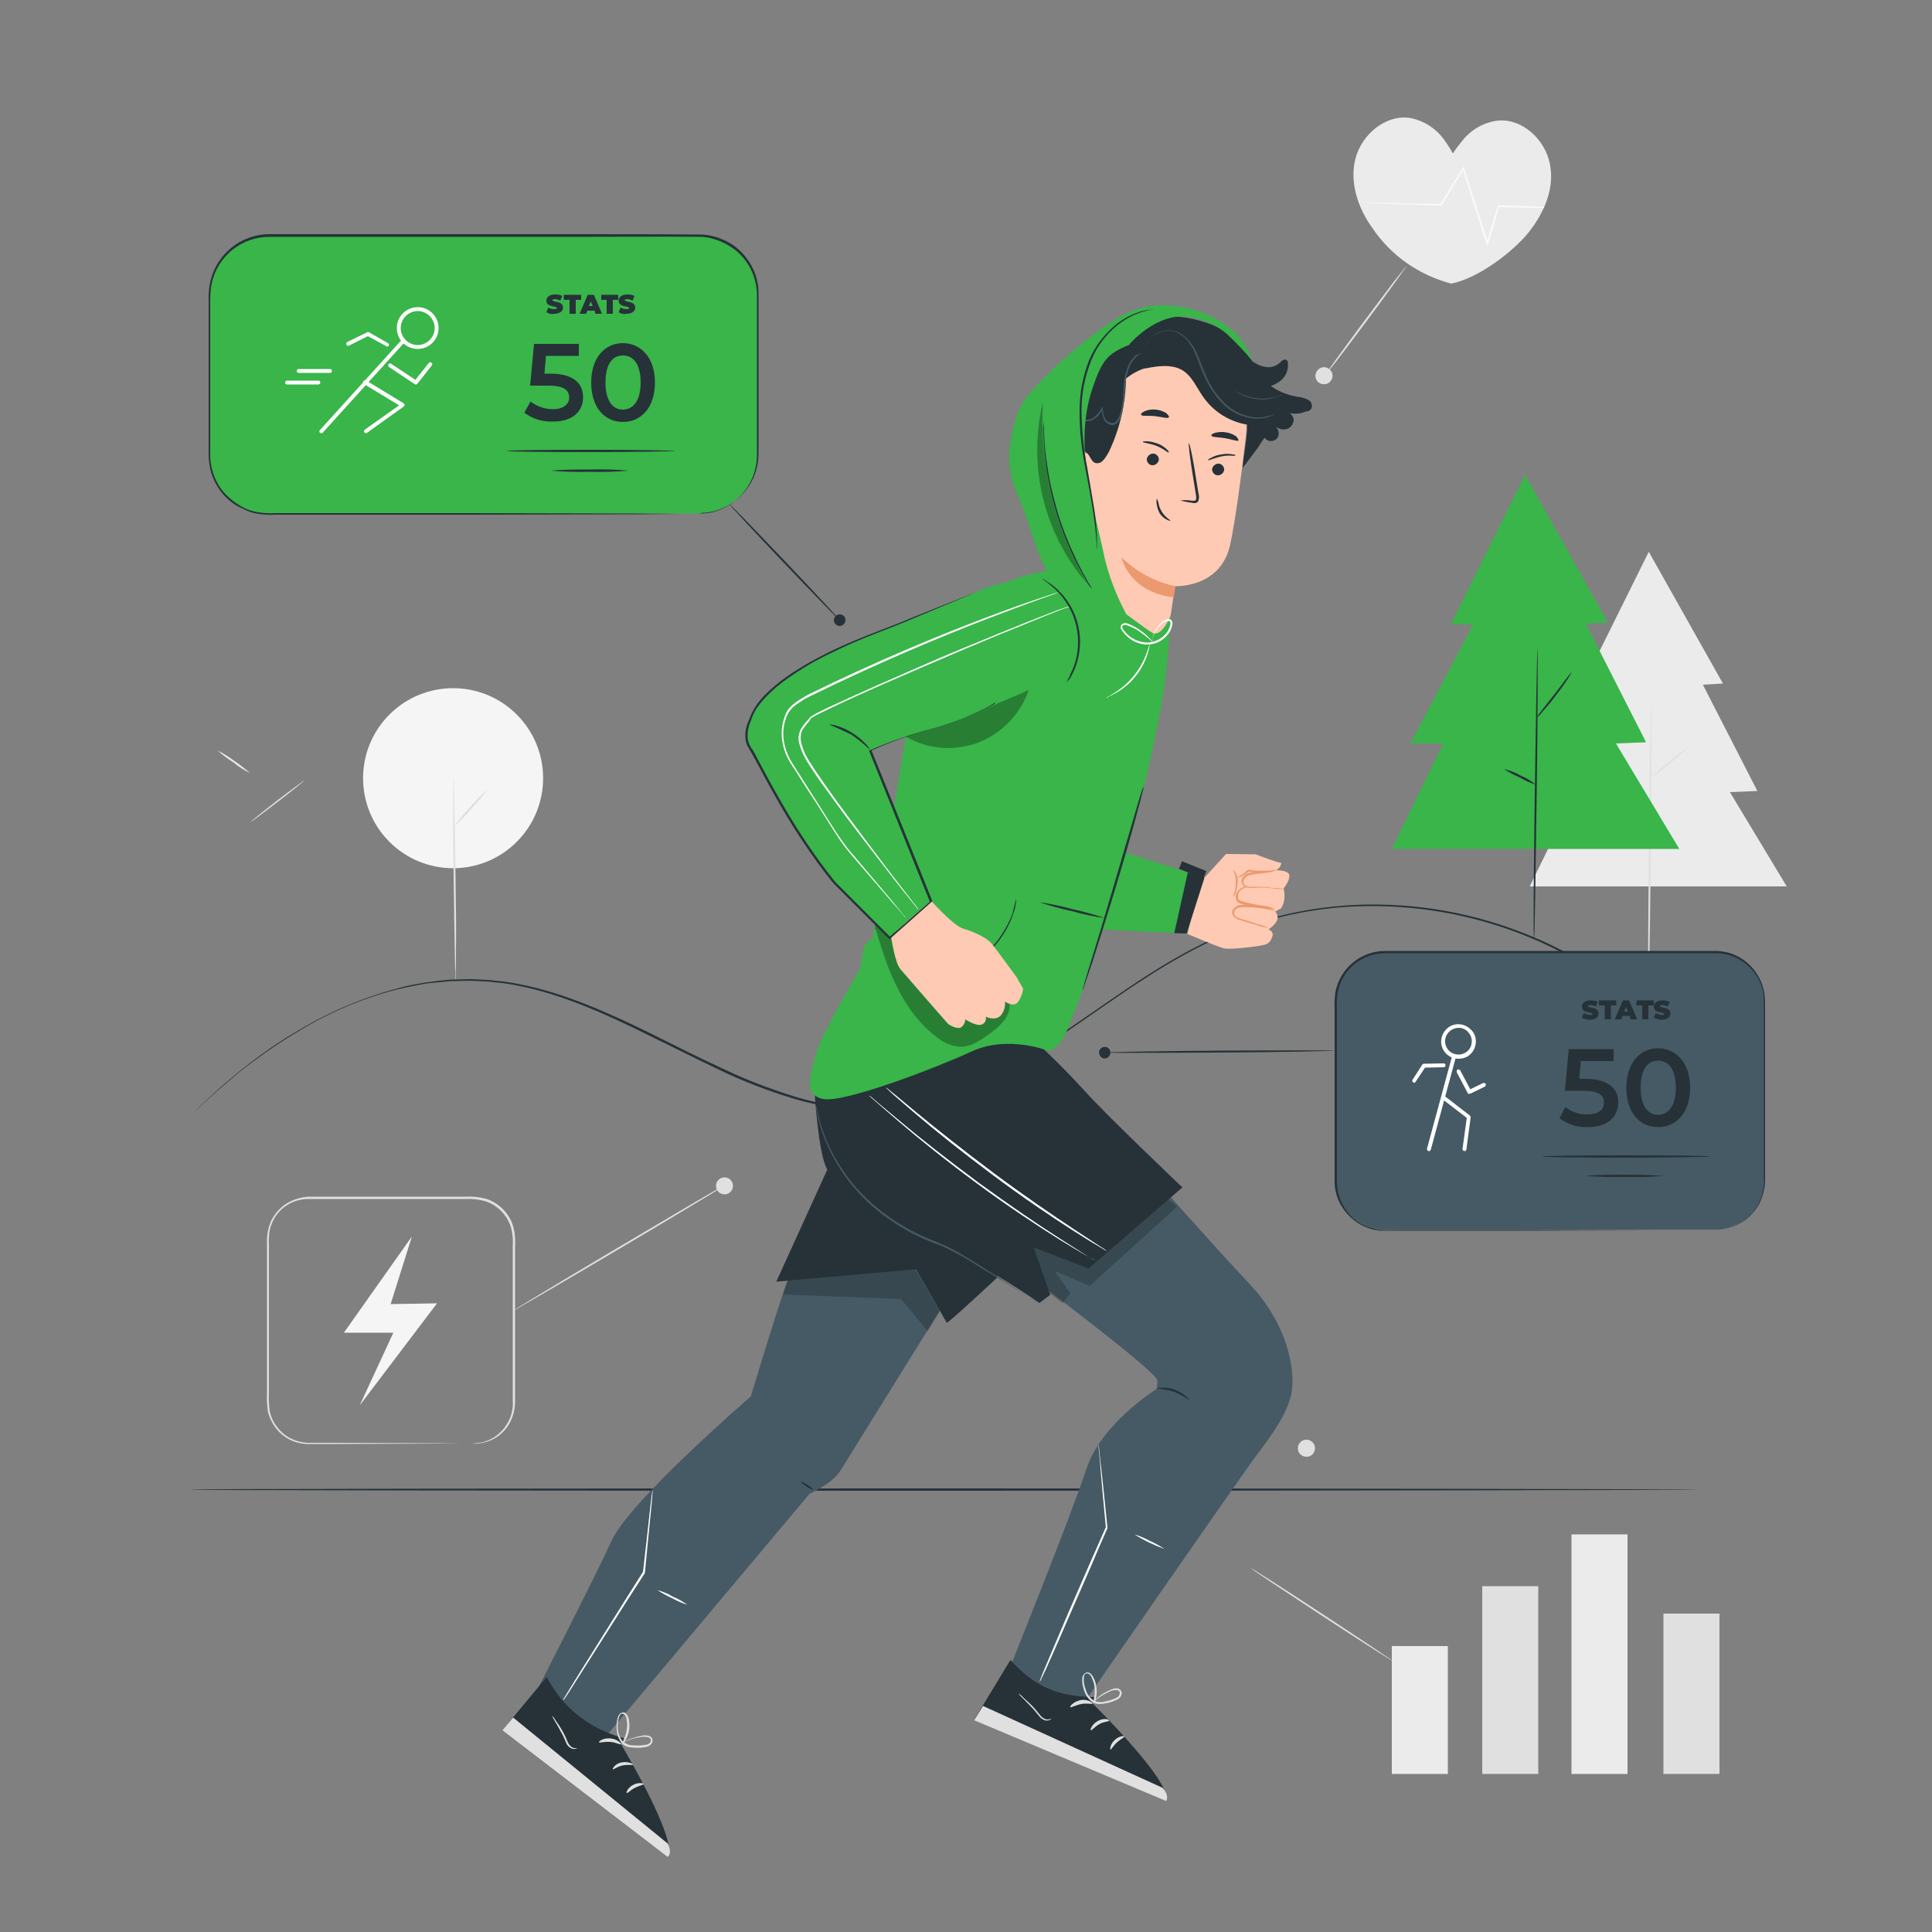 <svg xmlns="http://www.w3.org/2000/svg" xmlns:xlink="http://www.w3.org/1999/xlink" id="Layer_1" x="0px" y="0px" viewBox="0 0 500 500" style="enable-background:new 0 0 500 500;" xml:space="preserve"><rect x="0" y="0" width="500" height="500" fill="#808080" stroke="none"/><style type="text/css">	.st0{display:none;}	.st1{display:inline;fill:#FFBE9D;}	.st2{display:inline;fill:#263238;}	.st3{display:inline;fill:#EB996E;}	.st4{display:inline;fill:#FFFFFF;}	.st5{display:inline;fill:#EBEBEB;}	.st6{display:inline;fill:#39B54A;}	.st7{display:inline;opacity:0.5;}	.st8{fill:#FFFFFF;}	.st9{display:inline;opacity:0.4;}	.st10{display:inline;fill:#455A64;}	.st11{display:inline;opacity:0.3;fill:#FFFFFF;enable-background:new    ;}	.st12{fill:#E0E0E0;}	.st13{fill:#EBEBEB;}	.st14{fill:#F5F5F5;}	.st15{fill:#263238;}	.st16{fill:#39B54A;}	.st17{fill:#FAFAFA;}	.st18{fill:#455A64;}	.st19{opacity:0.2;}	.st20{fill:#FFCAB3;}	.st21{fill:#EB996E;}	.st22{opacity:0.3;}</style><g id="freepik--Character--inject-2" class="st0">	<path class="st1" d="M270.7,237.8L270.7,237.8c-4.6,0-8.3-3.7-8.3-8.3c0-0.3,0-0.6,0-0.9c0.3-2.7,0.5-4.8,0.5-4.8s-6.6-1-6.7-7.6  c-0.1-6.6,1-21.7,1-21.7l0,0c7.6-3.3,16.4-2.2,22.9,2.8l1,0.7L279,230C278.7,234.4,275,237.8,270.7,237.8z"></path>	<path class="st2" d="M259.1,206.9c0.4-0.4,0.5-1,0.1-1.4c-0.4-0.4-1-0.5-1.4-0.1c-0.4,0.4-0.5,1-0.1,1.4c0,0,0,0,0.1,0.1  C258.1,207.2,258.7,207.3,259.1,206.9z"></path>	<path class="st2" d="M257.3,204.2c0.1,0.1,0.8-0.4,1.6-0.4s1.6,0.5,1.7,0.4s0-0.3-0.3-0.5c-0.8-0.6-1.9-0.6-2.6,0  C257.3,203.9,257.2,204.1,257.3,204.2z"></path>	<path class="st2" d="M267.4,206.3c-0.5,0.3-0.7,0.9-0.4,1.4c0.3,0.5,0.9,0.7,1.4,0.4c0.5-0.3,0.7-0.9,0.4-1.4c0,0,0-0.1,0-0.1  C268.4,206.2,267.8,206.1,267.4,206.3C267.4,206.3,267.4,206.3,267.4,206.3z"></path>	<path class="st2" d="M266.8,204.8c0.1,0.1,0.8-0.4,1.6-0.4s1.6,0.5,1.7,0.4s0-0.3-0.3-0.5c-0.8-0.6-1.9-0.6-2.6,0  C266.8,204.6,266.7,204.8,266.8,204.8z"></path>	<path class="st2" d="M263.4,212.6c-0.5-0.2-1-0.3-1.5-0.3c-0.2,0-0.4-0.1-0.4-0.2c0-0.2,0-0.5,0.2-0.7c0.2-0.6,0.5-1.2,0.7-1.8  c0.7-1.6,1.2-3.2,1.5-4.8c-0.8,1.5-1.5,3-2,4.7l-0.7,1.9c-0.2,0.3-0.2,0.7-0.1,1c0.1,0.2,0.2,0.3,0.4,0.4c0.1,0,0.3,0.1,0.4,0.1  C262.4,212.8,262.9,212.7,263.4,212.6z"></path>	<path class="st3" d="M262.9,223.7c3,0.1,6-0.8,8.6-2.4c0,0-2,4.7-8.6,4.2L262.9,223.7z"></path>	<path class="st1" d="M280.4,205.1c0.1,0,5.4-0.3,4.2,4.7c-1,4.3-5.6,2.7-5.6,2.5S280.4,205.1,280.4,205.1z"></path>	<path class="st3" d="M281,210.5c0,0,0.1,0.1,0.2,0.1c0.2,0.1,0.4,0.1,0.6,0.1c0.6-0.3,1-0.9,1.1-1.5c0.1-0.4,0-0.7-0.1-1.1  c0-0.3-0.2-0.5-0.5-0.6c-0.2-0.1-0.4,0-0.5,0.1c-0.1,0.1-0.1,0.2-0.1,0.2s-0.1-0.1,0-0.3c0-0.1,0.1-0.2,0.1-0.2  c0.1-0.1,0.3-0.1,0.4-0.1c0.4,0.1,0.6,0.4,0.7,0.8c0.1,0.4,0.2,0.8,0.1,1.2c-0.1,0.8-0.6,1.5-1.4,1.7c-0.2,0-0.5,0-0.7-0.2  C281,210.6,281,210.5,281,210.5z"></path>	<path class="st2" d="M279,209.5c-1,0.6-2.4-0.3-2.8-1.4c-0.3-1.1-0.4-2.3-0.3-3.5c0-1.6-0.1-3.2-0.5-4.8c-0.2-1-0.7-2-1.5-2.6  c-1.1-0.5-2.3-0.6-3.4-0.1c-1.1,0.5-2.3,0.7-3.5,0.6c-1.5-0.2-2.7-1.5-4.3-1.9s-2.8,0.3-4.3,0.6c-1.4,0.4-2.9,0.2-4.2-0.4  c-1.3-0.6-2.2-2-2.1-3.5c0.2-1.4,1.5-2.4,2.9-2.2c0.1,0,0.1,0,0.2,0c-0.9-0.7-1.1-2-0.4-2.9c0.1-0.1,0.1-0.2,0.2-0.2  c1-0.8,2.3-1,3.5-0.5c1.1,0.5,2.1,1.3,2.9,2.2c0.3-1.1,1.3-1.9,2.5-1.8c1.1,0.1,2.2,0.5,3,1.2c0.9,0.7,1.7,1.5,2.6,2.1  c1.9,1.2,4.1,1.4,6.3,2s4.4,1.6,5.3,3.6c0.8,1.8,0.1,3.8-0.1,5.7s-0.2,2.5-0.5,4.4C280.6,206.1,280.6,208.8,279,209.5z"></path>	<path class="st4" d="M262.4,215.2c0,0.1,0.2,0.2,0.7,0.2c0.6,0,1.2-0.1,1.6-0.5c0.5-0.3,0.9-0.8,1.1-1.3c0.1-0.4,0.1-0.7,0.1-0.7  s-0.4,1-1.4,1.6C263.8,214.9,263.1,215.1,262.4,215.2z"></path>	<path class="st2" d="M278.5,195c0.1,0.1,0.5-0.7,1.4-1.2s1.7-0.4,1.8-0.5s-0.2-0.2-0.6-0.2c-0.5,0-1,0.1-1.4,0.3  c-0.4,0.2-0.8,0.6-1,1C278.5,194.7,278.4,194.9,278.5,195z"></path>	<path class="st2" d="M279.6,190.2c-0.1,0,0,1-0.2,2.2s-0.7,2.1-0.6,2.1C279.8,193.4,280.2,191.7,279.6,190.2z"></path>	<path class="st2" d="M280.7,212.9c0,0-0.2,0.4,0.1,0.9c0.4,0.6,1.3,0.8,1.9,0.3c0.6-0.4,0.8-1.3,0.3-1.9c-0.1-0.2-0.4-0.4-0.6-0.5  c-0.6-0.2-1,0.1-0.9,0.1s0.4,0,0.8,0.2c0.2,0.1,0.4,0.4,0.5,0.6c0.1,0.3,0,0.6-0.2,0.9c-0.2,0.2-0.5,0.4-0.8,0.4  c-0.3,0-0.5-0.2-0.7-0.4C280.8,213.3,280.8,212.9,280.7,212.9z"></path>	<path class="st1" d="M290,253.2c0,0,20.3,12.1,19.5,14.4s-22.6,15.6-22.6,15.6l5.1,10.7c0,0,37.7-12.4,35.7-28.2  c-1.7-12.7-27.1-26.1-27.1-26.1L290,253.2z"></path>	<path class="st1" d="M285,281.6c3.4,0.5,5.3,0.5,5.3,0.5l3.2,0.4l3.9,9.3l-9.6,5.2c-3-0.6-9.1-4.8-8.9-8s3.9-5.3,3.9-5.3  S281.5,281.1,285,281.6z"></path>	<path class="st1" d="M269.8,323.7c0,0,14.6,43.8,35,55.4s60.8,27.9,60.8,27.9l6.2-13.7c0,0-54.5-27.1-57.2-35.3l-9.3-23.6"></path>	<path class="st1" d="M252.8,323.7c-0.8,1.2-19.4,30.8-20.4,43s18.6,76.9,18.6,76.9l14.4-4.4c0,0-14-65.1-12-67.8  s27.5-38.4,27.5-38.4L252.8,323.7z"></path>	<path class="st1" d="M244.2,244.3c0,0-10,21.4-12.4,20.8c-1.9-0.5-12.6-14.3-16.4-19.2c0-0.9,0-2.1,0-3.7c0.1-3.6-2.4-2-2.4-2  s-2.5-3.4-5.6-3.3s-6.7,6.5-7,9.6l6.2,9.1c5.2,9.9,17.3,30.1,29.1,27.4c12.5-2.9,23.2-29.6,23.2-29.6L244.2,244.3z"></path>	<polygon class="st5" points="247.4,432.8 252.1,447 266.5,442.8 262.3,425.2  "></polygon>	<path class="st6" d="M250.5,444.3l-0.1-1.3l15.2-4.2l1.3,5.9l-1,0.3c-4.2,1.2-21.5,5.8-24.5,5.5C238,450.2,250.4,444.3,250.5,444.3  "></path>	<g class="st7">		<path class="st8" d="M261.2,445.5c-0.5-2.5,1.1-5,3.6-5.6c0.3-0.1,0.6-0.1,0.9-0.1l1,4.3L261.2,445.5z"></path>	</g>	<g class="st9">		<path class="st8" d="M244.5,447.4c0,0-4.4,2.5-3.6,3c1.3,0.7,18.4-3.3,26-5.8l-0.2-0.6l-20.6,4.9   C246.2,449,245.4,447.3,244.5,447.4z"></path>	</g>	<path class="st2" d="M267,444l-0.3,0.1l-0.8,0.2l-2.8,0.8c-2.4,0.6-5.6,1.4-9.2,2.2s-6.9,1.5-9.3,1.9l-2.8,0.5l-0.8,0.1  c-0.1,0-0.2,0-0.3,0l0.3-0.1l0.8-0.2l2.8-0.6c2.4-0.5,5.7-1.2,9.3-2c3.6-0.8,6.9-1.6,9.2-2.2l2.8-0.7l0.8-0.2L267,444z"></path>	<path class="st2" d="M246.3,449.1c-0.2-0.4-0.5-0.8-0.8-1.2c-0.4-0.3-0.8-0.6-1.2-0.9c0.5,0.1,1,0.3,1.3,0.7  C246,448.1,246.3,448.6,246.3,449.1z"></path>	<path class="st2" d="M250.4,445.8c0,0-0.3-0.2-0.6-0.5s-0.5-0.6-0.5-0.6s0.3,0.2,0.6,0.5S250.4,445.7,250.4,445.8z"></path>	<path class="st2" d="M251.5,444.8c0,0-0.3-0.1-0.6-0.2s-0.6-0.4-0.5-0.4s0.3,0.1,0.6,0.2S251.5,444.8,251.5,444.8z"></path>	<path class="st2" d="M249.5,444.5c-0.3,0.1-0.7,0.2-1,0.2c-0.4,0-0.7,0-1.1,0c-0.2,0-0.4-0.1-0.7-0.1c-0.1,0-0.2-0.1-0.3-0.2  c-0.1-0.1,0-0.3,0.1-0.4c0.7-0.6,1.7-0.6,2.4,0c0.2,0.2,0.4,0.4,0.5,0.6c0.1,0.2,0.1,0.3,0.1,0.3c-0.2-0.3-0.4-0.5-0.6-0.7  c-0.3-0.2-0.6-0.3-1-0.4c-0.4,0-0.8,0.1-1.2,0.3c-0.1,0.1,0,0.3,0.2,0.4c0.2,0.1,0.4,0.1,0.6,0.1c0.4,0,0.7,0,1.1,0  C249.1,444.6,249.5,444.5,249.5,444.5z"></path>	<path class="st2" d="M249.3,444.6c0,0-0.2-0.2-0.3-0.7c0-0.3,0-0.5,0.1-0.8c0.1-0.3,0.4-0.6,0.7-0.7c0.2,0,0.4,0.2,0.4,0.4  c0,0,0,0,0,0c0,0.2,0,0.3-0.1,0.5c-0.1,0.2-0.2,0.5-0.3,0.7C249.7,444.3,249.6,444.5,249.3,444.6c0.2-0.2,0.3-0.4,0.4-0.6  c0.1-0.2,0.2-0.5,0.3-0.7c0.1-0.2,0.1-0.6-0.2-0.6s-0.5,0.3-0.6,0.6c-0.1,0.2-0.1,0.5-0.1,0.7C249.2,444.2,249.2,444.4,249.3,444.6  z"></path>	<path class="st2" d="M265.7,439.9c-0.4,0.1-0.8,0.2-1.1,0.3c-0.9,0.3-1.7,0.9-2.3,1.6c-0.6,0.7-0.9,1.6-1.1,2.5  c-0.1,0.7,0,1.2,0,1.2c0-0.1-0.1-0.2-0.1-0.3c0-0.3,0-0.6,0-0.9c0.1-1,0.4-1.9,1-2.6c0.6-0.8,1.4-1.3,2.4-1.6  c0.3-0.1,0.6-0.1,0.9-0.2C265.6,439.8,265.7,439.8,265.7,439.9z"></path>	<path class="st2" d="M259,444.5c-0.7,0.3-1.4,0.6-2.2,0.7c-0.7,0.2-1.5,0.3-2.3,0.3c0-0.1,1-0.2,2.3-0.5  C258,444.7,258.9,444.4,259,444.5z"></path>	<path class="st2" d="M262,443.8c0,0,0,0.2-0.1,0.5s-0.1,0.5-0.1,0.5s-0.1-0.2-0.1-0.5S261.9,443.8,262,443.8z"></path>	<path class="st2" d="M262.8,442.1c0,0,0,0.2-0.1,0.4s-0.3,0.3-0.3,0.3s0-0.2,0.1-0.4S262.8,442.1,262.8,442.1z"></path>	<path class="st2" d="M264.3,441.1c0,0.1-0.2,0.1-0.4,0.2s-0.4,0.3-0.4,0.3s0-0.3,0.3-0.4S264.3,441.1,264.3,441.1z"></path>	<path class="st2" d="M265.4,440.5c0,0,0,0.1-0.1,0.2s-0.2,0.1-0.3,0.1s0-0.1,0.2-0.2S265.3,440.5,265.4,440.5z"></path>	<polygon class="st5" points="357.8,403.8 371.6,409.4 377.8,395.8 361.7,387.5  "></polygon>	<path class="st6" d="M368.6,408.9l-1.1-0.8l6.7-14.2l5.3,2.8l-0.4,0.9c-1.8,4-9.6,20-11.7,22.2  C364.9,422.2,368.6,408.9,368.6,408.9"></path>	<g class="st7">		<path class="st8" d="M376.5,401.5c-2.3-1.3-3.1-4.1-1.8-6.4c0.1-0.3,0.3-0.5,0.5-0.8l3.9,2.1L376.5,401.5z"></path>	</g>	<g class="st9">		<path class="st8" d="M367,415.5c0,0-1,5,0,4.6c1.4-0.5,9.4-16.1,12.5-23.5l-0.6-0.3l-9.7,18.8C369.3,415.2,367.5,414.7,367,415.5z   "></path>	</g>	<path class="st2" d="M379,396.2c0,0.1-0.1,0.2-0.1,0.2c-0.1,0.2-0.2,0.5-0.3,0.7l-1.2,2.6c-1.1,2.2-2.6,5.2-4.3,8.5  s-3.4,6.2-4.6,8.3L367,419l-0.4,0.7c0,0.1-0.1,0.1-0.1,0.2c0-0.1,0.1-0.2,0.1-0.2l0.4-0.7l1.4-2.5c1.2-2.1,2.8-5.1,4.5-8.3  s3.2-6.3,4.3-8.4l1.3-2.6c0.1-0.3,0.2-0.5,0.4-0.7S379,396.2,379,396.2z"></path>	<path class="st2" d="M369.4,415.2c-0.5-0.1-1-0.2-1.5-0.2c-0.5,0.1-1,0.2-1.4,0.4c0.4-0.4,0.9-0.6,1.4-0.5  C368.5,414.8,369,414.9,369.4,415.2z"></path>	<path class="st2" d="M369.5,410c-0.2,0.1-0.5,0.2-0.8,0.1c-0.3,0.1-0.5,0.1-0.8,0c0.2-0.1,0.5-0.2,0.8-0.2  C369,409.9,369.3,409.9,369.5,410z"></path>	<path class="st2" d="M369.5,408.5c0,0-0.2,0.2-0.6,0.3s-0.6,0.2-0.7,0.1s0.2-0.2,0.6-0.3S369.5,408.5,369.5,408.5z"></path>	<path class="st2" d="M368.1,409.8c-0.1,0.3-0.3,0.6-0.5,0.9c-0.2,0.3-0.5,0.6-0.7,0.8c-0.2,0.2-0.3,0.3-0.5,0.4  c-0.1,0.1-0.3,0.1-0.4,0.1c-0.2,0-0.3-0.2-0.3-0.3c0-1,0.9-1.9,2-1.8c0.1,0,0.2,0,0.4,0c0.1,0,0.2,0.1,0.2,0.1  c-0.3-0.1-0.7-0.1-1,0c-0.3,0.1-0.7,0.3-0.9,0.5c-0.3,0.3-0.5,0.7-0.5,1.1c0,0.2,0.2,0.2,0.4,0.1c0.2-0.1,0.3-0.2,0.5-0.4  c0.3-0.2,0.5-0.5,0.7-0.8C367.9,410.1,368,409.8,368.1,409.8z"></path>	<path class="st2" d="M368,410c-0.2,0-0.5-0.1-0.7-0.2c-0.2-0.2-0.4-0.4-0.5-0.6c-0.2-0.3-0.2-0.7-0.1-1c0.1-0.2,0.4-0.2,0.6,0  c0.1,0.1,0.2,0.2,0.3,0.4c0.1,0.2,0.2,0.5,0.3,0.7C368,409.5,368,409.7,368,410c-0.1-0.3-0.1-0.5-0.2-0.8c-0.1-0.2-0.2-0.5-0.3-0.7  c-0.1-0.2-0.4-0.5-0.6-0.3c-0.1,0.3-0.1,0.5,0.1,0.8c0.1,0.2,0.3,0.4,0.5,0.6C367.6,409.8,367.8,409.9,368,410z"></path>	<path class="st2" d="M375.1,394.4c-0.2,0.3-0.4,0.7-0.5,1c-0.3,0.9-0.4,1.8-0.3,2.7c0.2,0.9,0.6,1.8,1.2,2.5  c0.5,0.5,0.9,0.8,0.9,0.8c-0.1,0-0.2-0.1-0.3-0.1c-0.2-0.2-0.5-0.3-0.7-0.5c-1.4-1.4-1.8-3.5-1-5.4c0.1-0.3,0.3-0.5,0.4-0.8  C374.9,394.6,375,394.5,375.1,394.4z"></path>	<path class="st2" d="M374.2,402.6c-0.2,0.7-0.5,1.5-0.9,2.1c-0.3,0.7-0.7,1.4-1.2,2c0,0,0.5-0.9,1.1-2S374.1,402.6,374.2,402.6z"></path>	<path class="st2" d="M375.6,399.8c0,0,0.1,0.2,0.3,0.4s0.3,0.4,0.3,0.4s-0.3,0-0.4-0.3S375.6,399.8,375.6,399.8z"></path>	<path class="st2" d="M374.9,398.1c0,0,0.1,0.1,0.2,0.4s0.1,0.4,0,0.4s-0.1-0.1-0.2-0.4S374.8,398.1,374.9,398.1z"></path>	<path class="st2" d="M375.1,396.3c0,0-0.1,0.2-0.1,0.5s0,0.5,0,0.5s-0.2-0.2-0.1-0.5S375,396.3,375.1,396.3z"></path>	<path class="st2" d="M375.4,395.1c0,0,0.1,0.1,0.1,0.3s-0.1,0.2-0.1,0.2s-0.1-0.1-0.1-0.3S375.3,395.1,375.4,395.1z"></path>	<path class="st2" d="M269.7,188.3c0,0,0.2,0,0.4-0.2c0.2-0.2,0.2-0.6-0.1-0.8c0,0-0.1-0.1-0.1-0.1c-0.5-0.2-1.1-0.2-1.7,0.1  c-0.3,0.1-0.5,0.3-0.6,0.6c-0.1,0.3,0,0.7,0.2,0.9c0.7,1.2,1.7,2.2,2.9,2.9c0.5,0.2,1.1,0.3,1.7,0.4c0,0.1-0.7,0.4-1.8,0  c-0.6-0.2-1.2-0.6-1.7-1.1c-0.6-0.6-1.1-1.2-1.5-1.9c-0.3-0.4-0.4-0.9-0.3-1.4c0.1-0.4,0.5-0.8,0.9-0.9c0.4-0.1,0.7-0.2,1.1-0.2  c0.4,0,0.7,0.1,1,0.3c0.2,0.2,0.4,0.4,0.4,0.8c0,0.2-0.1,0.4-0.3,0.6C269.9,188.4,269.7,188.3,269.7,188.3z"></path>	<path class="st2" d="M257.5,313.9c0,0,16.5,36.4,19.6,36.6c0,0,33-12.7,32.6-14s-8-15.4-8.2-19s-6.3-13.1-6.3-13.1L257.5,313.9z"></path>	<polygon class="st2" points="257.5,313.9 240.4,340.9 269.8,356.1 281.6,338.9  "></polygon>	<path class="st10" d="M277,350.8c-0.1,0.1-3.5-7-7.4-15.7s-7.1-15.8-7-15.9s3.5,7,7.4,15.7S277.1,350.7,277,350.8z"></path>	<path class="st10" d="M309.8,336.1c-0.4,0.3-0.8,0.5-1.2,0.7c-0.8,0.5-1.9,1.1-3.4,1.8c-2.9,1.5-6.9,3.4-11.4,5.4  s-8.7,3.6-11.7,4.7c-1.5,0.5-2.8,1-3.6,1.2c-0.4,0.2-0.9,0.3-1.4,0.4c0.4-0.2,0.8-0.4,1.3-0.6l3.5-1.4c3-1.2,7.1-2.8,11.6-4.8  s8.5-3.9,11.4-5.2l3.4-1.6C308.9,336.4,309.4,336.2,309.8,336.1z"></path>	<path class="st10" d="M309.1,334.2c-0.4,0.3-0.8,0.5-1.2,0.8c-0.8,0.5-1.9,1.1-3.3,1.9c-3.7,2-7.5,3.8-11.4,5.4  c-3.9,1.6-7.9,3-11.9,4.1c-1.5,0.4-2.8,0.8-3.7,1c-0.4,0.1-0.9,0.2-1.4,0.3c0.4-0.2,0.9-0.3,1.3-0.5l3.6-1.1  c3.1-1,7.3-2.4,11.8-4.2s8.6-3.8,11.4-5.2l3.4-1.7C308.3,334.6,308.7,334.4,309.1,334.2z"></path>	<path class="st10" d="M283.8,319.2c-0.7,0.6-1.5,1.1-2.4,1.5c-2.1,1-4.4,1.4-6.6,1.1c-1.3-0.2-2.5-0.7-3.5-1.4  c-0.8-0.6-1.5-1.4-2-2.4c-0.3-0.6-0.5-1.3-0.6-2c-0.1-0.2-0.1-0.5,0-0.8c0.2,0.9,0.4,1.8,0.9,2.6c0.5,0.8,1.2,1.6,2,2.1  c1,0.7,2.1,1.1,3.3,1.3c2.2,0.3,4.4,0,6.4-0.9C282.8,319.7,283.7,319.2,283.8,319.2z"></path>	<path class="st10" d="M266.5,328c0,0-0.2,0.1-0.6,0.2c-0.6,0.1-1.3,0.2-1.9,0c-0.4-0.1-0.9-0.3-1.2-0.6c-0.4-0.4-0.6-0.8-0.9-1.2  c-0.5-0.9-0.9-2-1.3-3.1c-0.7-1.9-1.2-3.8-1.6-5.8c-0.2-0.8-0.3-1.7-0.2-2.5c0.2,0.8,0.4,1.6,0.6,2.4c0.4,1.9,1,3.9,1.7,5.7  c0.4,1.1,0.8,2.1,1.3,3c0.3,0.8,0.9,1.5,1.7,1.8c0.6,0.1,1.2,0.2,1.8,0.1C266.2,328,266.5,328,266.5,328z"></path>	<path class="st6" d="M278.4,230.8c8.4-0.4,15.1,2.7,30.8,12.4l-9,17.8l-12.1-6.7L278.4,230.8z"></path>	<path class="st6" d="M254.5,258.1l-0.8,25.3l2.1,30.4c0,0,36.2-4.5,41.7-11.3l-7.2-18.3l1.2-37.9c0.1-3.7-0.9-7.3-3.1-10.2  c-2.5-3.3-8.1-5-11.5-5.6h-19.3c0,0-13.2-0.4-15.7,13.2L254.5,258.1z"></path>	<path class="st11" d="M254.6,262.3h9.2v24.8l-9.6,2.1C254.1,289.3,252.6,271.5,254.6,262.3z"></path>	<path class="st2" d="M290.6,278.1c-0.1,0,0-8.2,0.3-18.3s0.6-18.3,0.8-18.3s0,8.2-0.3,18.3C291.1,269.9,290.7,278.1,290.6,278.1z"></path>	<path class="st6" d="M246.6,234.8c0,0-2.4,0.3-12.1,24.2l18.2,11.3c0,0,8.3-23.1,7.9-27.8S253.2,228.4,246.6,234.8z"></path>	<path class="st2" d="M249.6,232.4c0.1-0.1,0.3-0.1,0.5-0.1c0.4-0.1,0.9-0.2,1.4-0.2c2.9-0.1,5.7,1.2,7.6,3.3  c0.4,0.5,0.8,1.1,1.1,1.7c0.3,0.6,0.5,1.3,0.6,2c0.5,2.8-0.1,5.9-0.9,9.1c-1.6,6.3-3.7,11.7-5,15.7c-0.7,2-1.2,3.6-1.5,4.8  c-0.2,0.5-0.3,0.9-0.4,1.3c0,0.2-0.1,0.3-0.2,0.4c0-0.2,0-0.3,0.1-0.5c0.1-0.4,0.2-0.8,0.3-1.3c0.3-1.1,0.8-2.8,1.4-4.8  c1.2-4,3.3-9.5,4.9-15.7c0.8-3.1,1.4-6.1,0.9-8.9c-0.4-2.4-1.9-4.5-4.1-5.6c-1.4-0.8-3-1.3-4.7-1.3  C250.3,232.3,249.7,232.5,249.6,232.4z"></path>	<g class="st9">		<path d="M291,256.1l8.2,4.4c0.2,0.1,0.3,0.2,0.5,0.2c0.3-0.1,0.5-0.4,0.4-0.7c-0.1-0.3-0.2-0.6-0.5-0.8c-3.5-4.3-6.3-9.2-8.2-14.5   L291,256.1z"></path>	</g>	<g class="st9">		<path d="M255.5,262c5.7-5.9,7.7-14.5,5.2-22.3c-0.2,3.4-0.7,6.8-1.6,10.2C257.9,253.8,255.5,262,255.5,262z"></path>	</g></g><g>	<path class="st12" d="M78.8,201.9c0.1,0.1-3,2.6-6.9,5.6s-7.1,5.4-7.1,5.3s3-2.6,6.9-5.6C75.6,204.2,78.8,201.9,78.8,201.9z"></path>	<path class="st13" d="M64.7,200.1c-1.5-0.8-3-1.7-4.3-2.8c-1.4-0.9-2.8-1.9-4.1-3.1c1.5,0.8,3,1.7,4.3,2.7  C62.1,197.9,63.5,199,64.7,200.1z"></path>			<ellipse transform="matrix(0.707 -0.707 0.707 0.707 -108.059 141.937)" class="st14" cx="117.3" cy="201.4" rx="23.3" ry="23.3"></ellipse>	<path class="st12" d="M117.9,253.6c0-0.2-0.1-0.4-0.1-0.5c0-0.4,0-0.9,0-1.5c0-1.4-0.1-3.3-0.1-5.6c-0.1-4.8-0.2-11.3-0.3-18.5  s-0.2-13.8-0.1-18.5c0-2.4,0-4.3,0.1-5.6c0-0.6,0-1.1,0-1.5c0-0.2,0-0.4,0-0.5c0,0.2,0.1,0.4,0.1,0.5c0,0.4,0,0.9,0,1.5  c0,1.4,0.1,3.3,0.1,5.6c0.1,4.8,0.2,11.3,0.3,18.5s0.2,13.8,0.1,18.5c0,2.4,0,4.3-0.1,5.6c0,0.6,0,1.1,0,1.5  C117.9,253.2,117.9,253.4,117.9,253.6z"></path>	<path class="st12" d="M126.2,204.2c-1.2,1.8-2.6,3.4-4.1,5c-1.4,1.7-2.9,3.2-4.5,4.6c1.2-1.8,2.6-3.4,4.1-5  C123.1,207.2,124.6,205.7,126.2,204.2z"></path>	<polygon class="st13" points="426.7,142.8 409.6,177.3 414.7,177.5 400.2,205 407.8,205 395.9,229.4 462.4,229.4 447.7,205   454.8,204.7 440.7,177.2 445.9,176.9  "></polygon>	<path class="st12" d="M427.4,182.7c0.1,0,0,17.9-0.2,40.1s-0.6,40.1-0.7,40.1s0-17.9,0.2-40.1S427.2,182.7,427.4,182.7z"></path>	<path class="st12" d="M437.2,193c-1.5,1.6-3.1,3-4.9,4.4c-1.6,1.5-3.4,2.8-5.2,4C430.3,198.4,433.7,195.6,437.2,193L437.2,193z"></path>	<g id="freepik--Floor--inject-2">		<path class="st15" d="M439.7,385.5c0,0.1-87.4,0.3-195.1,0.3s-195.1-0.1-195.1-0.3s87.3-0.3,195.1-0.3S439.7,385.4,439.7,385.5z"></path>	</g>	<polygon class="st16" points="394.7,122.9 375.5,161.5 381.2,161.7 365,192.4 373.5,192.4 360.2,219.7 434.6,219.7 418.2,192.4   426,192.1 410.4,161.4 416.1,161.1  "></polygon>	<path class="st15" d="M397.9,167.7c0.1,0,0.1,16.9-0.2,37.7S397.2,243,397,243s-0.1-16.9,0.2-37.7S397.8,167.7,397.9,167.7z"></path>	<path class="st15" d="M397.5,203.1c-1.5-0.5-2.9-1.1-4.2-1.9c-1.4-0.6-2.8-1.3-4.1-2.2c1.5,0.4,3,0.9,4.3,1.7  C395,201.3,396.3,202.1,397.5,203.1z"></path>	<path class="st15" d="M406.7,174c-0.3,0.7-0.7,1.3-1.1,1.9c-0.7,1.1-1.8,2.6-3.1,4.3s-2.5,3.1-3.4,4.1c-0.4,0.6-1,1.1-1.5,1.5  c-0.1-0.1,2-2.7,4.5-5.9S406.6,173.9,406.7,174z"></path>	<path class="st15" d="M439.9,274.3l-0.8-0.8l-2.2-2.4c-2-2-4.9-5.1-9.1-8.7c-5-4.3-10.4-8.3-16.1-11.7c-3.5-2.2-7.2-4.1-10.9-5.9  c-13.9-6.6-29-10.1-44.3-10.3c-12.2-0.2-24.4,1.9-35.9,6.1c-12.2,4.4-23.6,11.9-35.1,19.9c-5.8,4-11.6,8.1-17.8,12  c-6.2,4-12.8,7.4-19.6,10.2c-6.9,2.8-14.2,4.3-21.6,4.5c-7.2,0.1-14.4-0.8-21.2-2.9c-6.6-2-13.1-4.5-19.3-7.5  c-6.1-2.9-12-5.9-17.8-8.7c-11.6-5.8-22.9-10.8-34.1-13c-1.4-0.3-2.8-0.5-4.2-0.7l-2.1-0.2c-0.7-0.1-1.4-0.2-2.1-0.2l-4.1-0.2  c-1.3,0-2.7,0.1-4,0.1c-0.7,0-1.3,0-2,0.1l-1.9,0.2c-1.3,0.1-2.6,0.2-3.8,0.4l-3.7,0.7c-1.2,0.2-2.4,0.6-3.6,0.8  c-8.5,2.2-16.7,5.6-24.2,10.1c-5.7,3.3-11.2,7.1-16.4,11.2c-4.2,3.5-7.4,6.3-9.5,8.3c-1,1-1.8,1.7-2.4,2.3l-0.8,0.8l0.8-0.8  l2.3-2.3c2.1-2,5.2-4.9,9.4-8.3c5.2-4.2,10.6-8,16.4-11.3c7.6-4.5,15.8-7.9,24.3-10.2c1.2-0.3,2.4-0.7,3.6-0.9l3.8-0.7  c1.3-0.2,2.6-0.3,3.9-0.5l2-0.2c0.7-0.1,1.3-0.1,2-0.1c1.3,0,2.7-0.1,4.1-0.1l4.1,0.2c0.7,0,1.4,0.1,2.1,0.2l2.1,0.2  c1.4,0.2,2.8,0.4,4.2,0.7c11.4,2.2,22.7,7.2,34.3,12.9c5.8,2.9,11.7,5.9,17.8,8.7c6.2,3,12.7,5.5,19.2,7.5c6.8,2.1,14,3,21.1,2.9  c7.3-0.2,14.6-1.8,21.4-4.5c6.8-2.7,13.4-6.1,19.5-10.1c6.1-3.9,12-8,17.8-12c11.5-8,23-15.6,35.3-19.9c11.6-4.2,23.8-6.3,36.1-6.1  c15.4,0.2,30.5,3.8,44.4,10.4c3.7,1.8,7.4,3.8,10.9,6c5.7,3.5,11,7.4,16,11.8c3.1,2.8,6.2,5.7,9,8.8l2.2,2.5  C439.6,274.1,439.9,274.3,439.9,274.3z"></path>	<path class="st12" d="M122.3,373.6c0.8-0.1,1.6-0.2,2.4-0.3c2.2-0.5,4.2-1.8,5.7-3.6c1-1.3,1.8-2.8,2.1-4.4  c0.2-0.9,0.3-1.9,0.2-2.8c0-1,0-2,0-3.1c0-4.2,0-9.1,0-14.4s0-11.2,0-17.5c0-1.6,0-3.2,0-4.8c0.1-1.6,0-3.3-0.4-4.8  c-0.9-3.3-3.4-5.9-6.6-7c-1.7-0.5-3.5-0.7-5.2-0.6H79.8c-4,0-7.7,2.3-9.3,6c-0.4,0.9-0.7,1.8-0.8,2.8c-0.1,1-0.2,1.9-0.1,2.9v5.8  c0,7.7,0,15.1,0,22.2c0,3.5,0,7,0,10.3c-0.1,1.6,0,3.3,0.2,4.9c0.3,1.5,1,3,2,4.2c1.8,2.4,4.6,3.8,7.7,4c2.9,0,5.7,0,8.4,0  l25.3,0.1h6.9h1.8h0.6h-0.6H120l-6.9,0.1l-25.3,0.1c-2.7,0-5.5,0-8.4,0c-3.1-0.1-6.1-1.6-8-4.1c-1-1.3-1.7-2.8-2.1-4.4  c-0.2-1.7-0.3-3.3-0.2-5c0-3.4,0-6.8,0-10.3c0-7.1,0-14.5,0-22.2V322c-0.1-2,0.2-4,1-5.9c0.9-1.9,2.3-3.5,4-4.6  c1.8-1.1,3.8-1.7,5.9-1.8h40.6c1.8-0.1,3.6,0.1,5.4,0.6c3.4,1.2,6,4,6.9,7.4c0.4,1.6,0.5,3.3,0.4,5c0,1.6,0,3.2,0,4.8  c0,6.3,0,12.1,0,17.5s0,10.2,0,14.4c0,1.1,0,2.1,0,3.1c0,1-0.1,1.9-0.3,2.9c-0.4,1.6-1.1,3.2-2.2,4.5c-1.5,1.8-3.5,3-5.8,3.5  c-0.6,0.1-1.2,0.2-1.8,0.2C122.5,373.7,122.3,373.6,122.3,373.6z"></path>	<polygon class="st14" points="106.6,320 89,344.9 101.8,344.9 93.1,363.7 113.1,337.3 101.1,337.5  "></polygon>	<path class="st12" d="M187.5,306.8c0.1,0.1-12.2,7.5-27.4,16.5s-27.6,16.2-27.6,16.1s12.2-7.5,27.4-16.5S187.4,306.6,187.5,306.8z"></path>	<circle class="st12" cx="187.5" cy="306.9" r="2.2"></circle>	<path class="st12" d="M323.8,405.9c0.1-0.1,8.4,5.2,18.6,11.9s18.4,12.2,18.4,12.3s-8.4-5.2-18.6-11.9S323.7,406,323.8,405.9z"></path>	<path class="st12" d="M337.1,372.8c1.1-0.5,2.4-0.1,3,1c0.5,1.1,0.1,2.4-1,3c-1.1,0.5-2.4,0.1-3-1c0,0,0,0,0,0  C335.6,374.7,336,373.4,337.1,372.8C337.1,372.8,337.1,372.8,337.1,372.8z"></path>	<rect x="406.7" y="397.1" class="st13" width="14.5" height="62"></rect>	<rect x="383.6" y="410.5" class="st12" width="14.5" height="48.6"></rect>	<rect x="360.2" y="426" class="st13" width="14.5" height="33.1"></rect>	<rect x="430.5" y="417.6" class="st12" width="14.5" height="41.5"></rect>	<path class="st13" d="M401.1,42.4c-1.2-6.2-7-11.7-13.3-11.2c-3.8,0.4-7.2,2.4-9.5,5.4c-0.8,1-1.6,2-2.3,3.1  c-0.6-1.1-1.3-2.2-2.1-3.3c-2.1-3.1-5.5-5.3-9.2-5.9c-6.3-0.8-12.3,4.4-13.9,10.5s0.6,12.8,4.3,17.9c4.8,7.2,12.1,12.3,20.5,14.5  c7.1-1.4,16.3-8.5,20.2-13.5S402.4,48.6,401.1,42.4z"></path>	<path class="st17" d="M399.7,53.8h-0.8h-2.4l-8.6-0.2l0.1-0.1c-0.8,2.8-1.8,6-2.9,9.6l-0.2,0.6l-0.2-0.6L380,48.4l-1.5-4.8h0.4  l-5.8,9.5l-0.1,0.1h-0.1l-15.2-0.5l-4.3-0.2l-1.1-0.1c-0.1,0-0.3,0-0.4,0c0.1,0,0.3,0,0.4,0h1.1l4.3,0.1l15.2,0.3l-0.2,0.1  c1.8-2.9,3.8-6.1,5.9-9.5l0.2-0.4l0.1,0.4l1.5,4.8l4.7,14.6h-0.4c1.1-3.6,2.1-6.8,3-9.6v-0.1h0.1l8.6,0.3l2.4,0.1h0.6L399.7,53.8z"></path>	<path class="st12" d="M342.7,97.4c0.2-0.4,0.5-0.8,0.8-1.2l2.2-3.1c1.9-2.6,4.5-6.2,7.5-10.2s5.6-7.5,7.6-10.1l2.4-3  c0.3-0.4,0.6-0.7,0.9-1.1c-0.2,0.4-0.5,0.8-0.8,1.2l-2.2,3.1c-1.9,2.6-4.5,6.2-7.5,10.2s-5.6,7.5-7.6,10.1l-2.4,3  C343.4,96.7,343,97,342.7,97.4z"></path>	<path class="st12" d="M340.6,98.1c-0.5-1.1,0.1-2.4,1.2-2.9c1.1-0.5,2.4,0.1,2.9,1.2c0.5,1.1-0.1,2.4-1.2,2.9  C342.3,99.7,341,99.2,340.6,98.1z"></path>	<g id="freepik--stat-2--inject-12">		<path class="st15" d="M285.7,272.4c0-0.1,13.3-0.4,29.8-0.5s29.8-0.1,29.8,0s-13.3,0.4-29.8,0.5S285.7,272.5,285.7,272.4z"></path>		<path class="st15" d="M284.9,273.5c-0.6-0.6-0.6-1.5-0.1-2.1c0.6-0.6,1.5-0.6,2.1-0.1c0.6,0.6,0.6,1.5,0.1,2.1   C286.4,274.1,285.5,274.1,284.9,273.5z"></path>		<path class="st18" d="M358.4,246.3h85.5c7,0,12.7,5.7,12.7,12.7v46.5c0,7-5.7,12.7-12.7,12.7h-85.5c-7,0-12.7-5.7-12.7-12.7V259   C345.6,252,351.3,246.3,358.4,246.3z"></path>		<path class="st15" d="M409.4,263.4l0.5-1.2c0.5,0.3,1,0.4,1.6,0.5c0.5,0,0.6-0.1,0.6-0.3c0-0.6-2.7-0.1-2.7-1.9   c0-0.9,0.8-1.6,2.3-1.6c0.6,0,1.3,0.1,1.8,0.4l-0.5,1.2c-0.4-0.2-0.9-0.4-1.4-0.4c-0.5,0-0.6,0.1-0.6,0.3c0,0.6,2.7,0.1,2.7,1.9   c0,0.9-0.8,1.6-2.3,1.6C410.7,263.9,410,263.7,409.4,263.4z"></path>		<path class="st15" d="M415.2,260.2h-1.4v-1.3h4.5v1.3h-1.4v3.6h-1.6V260.2z"></path>		<path class="st15" d="M421.8,262.9h-1.9l-0.3,0.9h-1.7l2.1-4.9h1.6l2.1,4.9h-1.7L421.8,262.9z M421.3,261.8l-0.5-1.2l-0.5,1.2   H421.3z"></path>		<path class="st15" d="M424.9,260.2h-1.4v-1.3h4.5v1.3h-1.4v3.6h-1.6V260.2z"></path>		<path class="st15" d="M428,263.4l0.5-1.2c0.5,0.3,1,0.4,1.6,0.5c0.5,0,0.6-0.1,0.6-0.3c0-0.6-2.7-0.1-2.7-1.9   c0-0.9,0.8-1.6,2.3-1.6c0.6,0,1.3,0.1,1.8,0.4l-0.5,1.2c-0.4-0.2-0.9-0.4-1.4-0.4c-0.5,0-0.6,0.1-0.6,0.3c0,0.6,2.7,0.1,2.7,1.9   c0,0.9-0.8,1.6-2.3,1.6C429.4,263.9,428.7,263.7,428,263.4z"></path>		<path class="st15" d="M418.8,285.3c0,3.5-2.5,6.4-7.8,6.4c-2.7,0.1-5.3-0.7-7.4-2.3l1.5-2.9c1.7,1.3,3.7,2,5.8,1.9   c2.6,0,4.2-1.1,4.2-3s-1.2-3.1-5.3-3.1H405l1-10.8h11.6v3.1h-8.5l-0.4,4.6h1.9C416.4,279.3,418.8,281.8,418.8,285.3z"></path>		<path class="st15" d="M420.9,281.5c0-6.5,3.6-10.2,8.2-10.2s8.3,3.7,8.3,10.2s-3.6,10.2-8.3,10.2S420.9,288,420.9,281.5z    M433.7,281.5c0-4.8-1.9-7-4.6-7s-4.5,2.2-4.5,7s1.9,7,4.5,7S433.7,286.3,433.7,281.5z"></path>		<path class="st15" d="M442.6,299.3c0,0.1-9.7,0.3-21.7,0.3s-21.7-0.1-21.7-0.3s9.7-0.3,21.7-0.3S442.6,299.1,442.6,299.3z"></path>		<path class="st15" d="M430.6,304.3c-3.3,0.3-6.7,0.4-10.1,0.3c-3.4,0.1-6.7,0-10.1-0.3c3.4-0.3,6.7-0.3,10.1-0.3   C423.9,304,427.2,304.1,430.6,304.3z"></path>		<path class="st8" d="M369.8,297.9h-0.1c-0.3-0.1-0.4-0.3-0.4-0.6l6.5-24c0.1-0.3,0.4-0.4,0.6-0.4c0.3,0.1,0.4,0.4,0.4,0.6l-6.5,24   C370.2,297.8,370,297.9,369.8,297.9z"></path>		<path class="st8" d="M377.5,274c-0.4,0-0.7,0-1.1-0.1c-2.4-0.6-3.9-3-3.3-5.4c0.3-1.2,1-2.1,2-2.8c1-0.6,2.2-0.8,3.4-0.5   c1.1,0.3,2.1,1,2.8,2l0,0c1.3,2.1,0.6,4.9-1.5,6.2C379.1,273.8,378.3,274,377.5,274z M377.5,266c-1.6,0-3,1.1-3.4,2.6   c-0.5,1.9,0.7,3.8,2.5,4.2c1.9,0.5,3.8-0.7,4.2-2.5c0,0,0,0,0,0c0.2-0.9,0.1-1.8-0.4-2.6l0,0c-0.5-0.8-1.2-1.4-2.1-1.6   C378.1,266,377.8,266,377.5,266L377.5,266z"></path>		<path class="st8" d="M380.2,283.1c-0.2,0-0.4-0.1-0.4-0.3l-2.8-5.3c-0.1-0.2,0-0.5,0.2-0.7c0,0,0,0,0,0c0.2-0.1,0.5,0,0.7,0.2   l2.6,4.9l3.3-1.6c0.3-0.1,0.5,0,0.7,0.2c0.1,0.2,0,0.5-0.2,0.7c0,0,0,0,0,0l-3.7,1.8C380.3,283,380.3,283.1,380.2,283.1z"></path>		<path class="st8" d="M366,280.2c-0.3,0-0.5-0.2-0.5-0.5c0-0.1,0-0.2,0.1-0.3l2.5-3.9c0.1-0.1,0.2-0.2,0.4-0.2l5.1-0.1   c0.3,0,0.5,0.2,0.5,0.5c0,0.3-0.2,0.5-0.5,0.5c0,0,0,0,0,0l-4.8,0.1l-2.4,3.6C366.3,280.1,366.2,280.2,366,280.2z"></path>		<path class="st8" d="M379,297.9L379,297.9c-0.3,0-0.5-0.3-0.5-0.6l1.1-8l-6.4-4.9c-0.2-0.2-0.3-0.5-0.1-0.7   c0.2-0.2,0.5-0.3,0.7-0.1l6.6,5.1c0.1,0.1,0.2,0.3,0.2,0.5l-1.1,8.3C379.5,297.7,379.3,297.9,379,297.9z"></path>		<path class="st15" d="M443.8,318.3c0,0,0.3,0,0.9-0.1c0.4,0,0.7-0.1,1.1-0.1c0.5-0.1,1-0.2,1.5-0.3c3.2-0.9,6-3.1,7.6-6   c1.2-2.1,1.7-4.5,1.6-6.9c0-2.6,0-5.5,0-8.6c0-6.2,0-13.2,0-21c0-3.9,0-8,0-12.2v-3.2c0-1.1-0.1-2.2-0.2-3.2   c-0.9-4.5-4.3-8.1-8.7-9.5c-1.1-0.3-2.3-0.5-3.5-0.5h-18.7h-67c-6,0-11.1,4.3-12.2,10.1c-0.2,1.4-0.3,2.8-0.2,4.3v12.8   c0,11.2,0,22,0,32.3c0.1,2.5,0.9,5,2.4,7c1.4,2,3.4,3.5,5.7,4.3c1.1,0.4,2.3,0.7,3.5,0.8c1.2,0.1,2.4,0,3.6,0h7h25.5l36.9,0.1h10   h2.6h0.9h-0.9h-2.6h-10l-36.9,0.1H368h-7c-1.2,0-2.4,0-3.6,0c-1.2-0.1-2.4-0.3-3.6-0.8c-2.4-0.9-4.4-2.5-5.9-4.5   c-1.5-2-2.4-4.4-2.5-7c0-10.3,0-21.1,0-32.3v-12.8c-0.1-1.5,0-2.9,0.2-4.4c1.2-6.1,6.5-10.5,12.7-10.6h66.9h15h3.7   c1.2,0,2.4,0.2,3.6,0.5c4.6,1.4,8,5.2,9,9.8c0.2,1.1,0.3,2.2,0.3,3.3c0,1.1,0,2.2,0,3.2c0,4.3,0,8.3,0,12.2c0,7.8,0,14.8,0,21   c0,3.1,0,6,0,8.6c0.1,2.4-0.5,4.9-1.6,7c-1,1.7-2.3,3.2-3.9,4.3c-1.2,0.8-2.5,1.4-3.9,1.8c-0.5,0.1-1,0.2-1.5,0.3   c-0.4,0.1-0.7,0.1-1.1,0.1L443.8,318.3z"></path>	</g>	<g id="freepik--stat-1--inject-12">		<path class="st16" d="M69.5,60.9h111.1c8.5,0,15.4,6.9,15.4,15.4v41.2c0,8.5-6.9,15.4-15.4,15.4H69.5c-8.5,0-15.4-6.9-15.4-15.4   V76.3C54.1,67.8,61,60.9,69.5,60.9z"></path>		<path class="st15" d="M180.6,133c0,0,0.4,0,1-0.1c0.4,0,0.8-0.1,1.3-0.1l0.8-0.1l0.9-0.2c1.6-0.4,3.1-1.1,4.5-2   c4.3-2.9,6.8-7.7,6.8-12.8c0-3.1,0-6.4,0-10c0-7.2,0-15.4,0-24.5c0-2.3,0-4.6,0-7c-0.1-5-2.6-9.7-6.9-12.4   c-2.2-1.4-4.7-2.3-7.3-2.5c-10.6-0.1-22.1,0-34.1,0H69.6c-3.4,0-6.7,1.2-9.4,3.3c-2.6,2.1-4.5,5-5.3,8.3c-0.4,1.6-0.5,3.3-0.5,4.9   v14.9c0,6.5,0,12.9,0,19.2v4.7c-0.1,1.5,0.1,3.1,0.4,4.6c0.7,2.9,2.2,5.6,4.5,7.6c1.1,1,2.3,1.8,3.6,2.5c1.3,0.7,2.7,1.1,4.1,1.3   c1.4,0.2,2.9,0.3,4.3,0.2h20.8h29.7l43,0.1l11.7,0.1h3h1h-1h-3l-11.7,0.1l-43,0.1H92.1H71.3c-1.5,0.1-2.9,0-4.4-0.2   c-1.5-0.2-2.9-0.7-4.2-1.4c-1.4-0.6-2.6-1.4-3.7-2.4c-2.3-2.1-3.9-4.8-4.6-7.9c-0.3-1.5-0.5-3.1-0.4-4.7v-4.7c0-6.3,0-12.7,0-19.2   V77.7c-0.1-1.7,0.1-3.4,0.5-5.1c0.8-3.4,2.8-6.4,5.5-8.6c2.8-2.2,6.2-3.4,9.7-3.4h78.1c12,0,23.4,0,34.1,0.1   c2.7,0.2,5.2,1.1,7.5,2.5c2.1,1.4,3.9,3.4,5.1,5.6c1.2,2.2,1.8,4.6,1.8,7.1c0,2.4,0,4.7,0,7c0,9.1,0,17.3,0,24.5c0,3.6,0,6.9,0,10   c0,2.9-0.8,5.7-2.3,8.1c-1.2,1.9-2.8,3.6-4.7,4.8c-1.4,0.9-2.9,1.6-4.5,2l-0.9,0.2l-0.8,0.1c-0.4,0.1-0.8,0.1-1.3,0.1   C181,133,180.6,133,180.6,133z"></path>		<path class="st8" d="M83.1,112.1c-0.1,0-0.2,0-0.3-0.1c-0.2-0.2-0.2-0.5,0-0.7c0,0,0,0,0,0L103.9,88c0.2-0.2,0.5-0.2,0.7,0   c0.2,0.2,0.2,0.5,0,0.7c0,0,0,0,0,0L83.5,112C83.4,112.1,83.2,112.1,83.1,112.1z"></path>		<path class="st8" d="M108.1,90.3c-3,0-5.4-2.4-5.4-5.4c0-3,2.4-5.4,5.4-5.4c3,0,5.4,2.4,5.4,5.4l0,0   C113.5,87.9,111.1,90.3,108.1,90.3z M108.1,80.5c-2.4,0-4.4,2-4.4,4.4c0,2.4,2,4.4,4.4,4.4c2.4,0,4.4-2,4.4-4.4l0,0   C112.5,82.5,110.5,80.5,108.1,80.5z"></path>		<path class="st8" d="M107.6,99.5c-0.1,0-0.2,0-0.3-0.1l-6.6-4.4c-0.2-0.1-0.3-0.4-0.2-0.7c0.1-0.2,0.4-0.3,0.7-0.2   c0,0,0.1,0,0.1,0.1l6.2,4.1l3.5-4.4c0.2-0.2,0.5-0.2,0.7,0c0.2,0.2,0.2,0.4,0.1,0.6l-3.7,4.7C107.9,99.5,107.7,99.5,107.6,99.5z"></path>		<path class="st8" d="M100.2,89.7c-0.1,0-0.2,0-0.2-0.1L95.2,87l-4.8,2.4c-0.2,0.2-0.5,0.1-0.7-0.1c-0.2-0.2-0.1-0.5,0.1-0.7   c0,0,0.1,0,0.1-0.1L95,86c0.1-0.1,0.3-0.1,0.5,0l4.9,2.8c0.2,0.1,0.3,0.4,0.2,0.7C100.5,89.6,100.3,89.7,100.2,89.7z"></path>		<path class="st8" d="M94.7,112.1c-0.3,0-0.5-0.2-0.5-0.5c0-0.2,0.1-0.3,0.2-0.4l8.9-6.3l-9.1-5.5c-0.2-0.1-0.3-0.4-0.2-0.7   c0.1-0.2,0.4-0.3,0.7-0.2c0,0,0,0,0.1,0l9.7,5.9c0.1,0.1,0.2,0.2,0.2,0.4c0,0.2-0.1,0.3-0.2,0.4L95,112   C94.9,112.1,94.8,112.1,94.7,112.1z"></path>		<path class="st8" d="M85.4,96.5h-8.1c-0.3,0-0.5-0.2-0.5-0.5c0-0.3,0.2-0.5,0.5-0.5h8.1c0.3,0,0.5,0.2,0.5,0.5   S85.7,96.5,85.4,96.5z"></path>		<path class="st8" d="M82.4,99.5h-8.1c-0.3,0-0.5-0.2-0.5-0.5s0.2-0.5,0.5-0.5h8.1c0.3,0,0.5,0.2,0.5,0.5S82.7,99.5,82.4,99.5z"></path>		<path class="st15" d="M141.4,80.8l0.5-1.2c0.5,0.3,1,0.4,1.6,0.4c0.5,0,0.6-0.1,0.6-0.3c0-0.6-2.7-0.1-2.7-1.9   c0-0.9,0.8-1.6,2.3-1.6c0.6,0,1.3,0.1,1.8,0.4l-0.5,1.2c-0.4-0.2-0.9-0.4-1.4-0.4c-0.5,0-0.6,0.1-0.6,0.3c0,0.6,2.7,0.1,2.7,1.9   c0,0.9-0.8,1.6-2.3,1.6C142.8,81.4,142.1,81.2,141.4,80.8z"></path>		<path class="st15" d="M147.3,77.6h-1.4v-1.3h4.5v1.3h-1.4v3.6h-1.6V77.6z"></path>		<path class="st15" d="M153.9,80.4H152l-0.3,0.8H150l2.1-4.9h1.6l2.1,4.9h-1.7L153.9,80.4z M153.4,79.2l-0.5-1.2l-0.5,1.2   L153.4,79.2z"></path>		<path class="st15" d="M157,77.6h-1.4v-1.3h4.4v1.3h-1.4v3.6H157V77.6z"></path>		<path class="st15" d="M160.1,80.8l0.5-1.2c0.5,0.3,1,0.4,1.6,0.4c0.5,0,0.6-0.1,0.6-0.3c0-0.6-2.7-0.1-2.7-1.9   c0-0.9,0.8-1.6,2.3-1.6c0.6,0,1.3,0.1,1.8,0.4l-0.5,1.2c-0.4-0.2-0.9-0.4-1.4-0.4c-0.5,0-0.6,0.1-0.6,0.3c0,0.6,2.7,0.1,2.7,1.9   c0,0.9-0.8,1.6-2.3,1.6C161.5,81.4,160.8,81.2,160.1,80.8z"></path>		<path class="st15" d="M150.9,102.8c0,3.5-2.5,6.3-7.8,6.3c-2.7,0.1-5.3-0.7-7.4-2.3l1.6-2.9c1.7,1.3,3.7,2,5.8,2   c2.6,0,4.2-1.2,4.2-3s-1.2-3.1-5.3-3.1h-4.8l1-10.8h11.6v3.1h-8.5l-0.4,4.6h1.9C148.5,96.8,150.9,99.3,150.9,102.8z"></path>		<path class="st15" d="M153,99c0-6.5,3.6-10.2,8.2-10.2s8.3,3.7,8.3,10.2s-3.6,10.2-8.3,10.2S153,105.5,153,99z M165.8,99   c0-4.8-1.9-7-4.6-7s-4.5,2.2-4.5,7s1.9,7,4.5,7S165.8,103.8,165.8,99L165.8,99z"></path>		<path class="st15" d="M174.7,116.7c0,0.1-9.7,0.3-21.7,0.3s-21.7-0.1-21.7-0.3s9.7-0.3,21.7-0.3S174.7,116.6,174.7,116.7z"></path>		<path class="st15" d="M162.7,121.8c-3.3,0.3-6.7,0.4-10.1,0.3c-3.4,0.1-6.7,0-10.1-0.3c3.4-0.3,6.7-0.3,10.1-0.3   C156,121.4,159.3,121.5,162.7,121.8z"></path>		<path class="st15" d="M217.4,160.6c-0.1,0.1-6.6-6.6-14.5-14.9s-14.2-15.1-14.1-15.2s6.6,6.6,14.5,14.9S217.5,160.5,217.4,160.6z"></path>		<path class="st15" d="M218.8,160.5c0,0.8-0.7,1.5-1.5,1.5s-1.5-0.7-1.5-1.5c0-0.8,0.7-1.5,1.5-1.5c0,0,0,0,0,0   C218.2,159,218.8,159.6,218.8,160.5z"></path>	</g>	<g id="freepik--Character--inject-12">		<path class="st18" d="M203.9,331.4c-0.5,0-9.6,30-9.6,30s-31.3,27-36,37.3s-21,42-21,42l18.9,9.4l53.3-63.5c0,0,5.9-2.6,8-6   s27-43.5,27-43.5l-8.4-18.2L203.9,331.4z"></path>		<path class="st15" d="M210.4,385.5c-0.1,0.1-0.8-0.2-1.7-0.8s-1.5-1.1-1.4-1.2s0.8,0.2,1.7,0.8S210.5,385.4,210.4,385.5z"></path>		<g class="st19">			<polygon points="203.9,331.4 202.6,335 233.2,336.2 240.1,344.5 243.2,339.4 236.9,328.5    "></polygon>		</g>		<path class="st8" d="M145.6,440.1c0.1-0.2,0.2-0.4,0.3-0.5l0.9-1.5l3.4-5.5l11.4-18.2c1.7-2.7,3.3-5.2,4.8-7.6v0.1   c0.7-6.1,1.3-11.4,1.7-15.2c0.2-1.8,0.4-3.3,0.5-4.4c0.1-0.5,0.1-0.9,0.2-1.2c0-0.1,0-0.3,0.1-0.4c0,0.1,0,0.3,0,0.4   c0,0.3-0.1,0.7-0.1,1.2c-0.1,1.1-0.2,2.6-0.4,4.4c-0.4,3.8-0.9,9.1-1.5,15.3v0.1v0l-4.9,7.6l-11.5,18.1l-3.5,5.5l-1,1.5   C145.9,439.8,145.8,439.9,145.6,440.1z"></path>		<path class="st8" d="M177.9,415.3c-1.4-0.4-2.7-1-4-1.7c-1.3-0.6-2.6-1.3-3.8-2.1c1.4,0.4,2.7,0.9,4,1.7   C175.4,413.7,176.7,414.5,177.9,415.3z"></path>		<path class="st20" d="M283,108.8l-5.6,45.8c-1.1,7.8-2.7,19.4,9.7,20.6l0,0c10.9,0.2,15-9.6,16-16.8c0.5-3.5,0.9-6.3,1-6.7   c0,0,11.9,0.6,14.3-10.9c1.2-5.5,2.8-17.1,4-27.7c1.4-11.3-6.2-21.7-17.3-24l-1.1-0.2C292,87.2,284.4,96.7,283,108.8z"></path>		<path class="st21" d="M304.2,151.7c-5.3-1.1-10.1-3.7-14-7.5c0,0,1.9,9.1,13.6,10.4L304.2,151.7z"></path>		<path class="st15" d="M302.4,117.1c-0.3,0-1.3-1-3.1-1.7s-3.4-0.8-3.5-1s0.2-0.2,0.9-0.2c1,0,2,0.3,2.9,0.6   c0.9,0.3,1.7,0.9,2.4,1.5C302.5,116.8,302.6,117.1,302.4,117.1z"></path>		<path class="st15" d="M299.9,119.1c-0.2,0.8-1,1.4-1.8,1.3c-0.8-0.1-1.4-0.9-1.3-1.7c0,0,0,0,0,0c0.2-0.8,1-1.4,1.8-1.3   C299.4,117.5,300,118.3,299.9,119.1C299.9,119.1,299.9,119.1,299.9,119.1z"></path>		<path class="st15" d="M305.5,129.5c1-0.1,2-0.1,3,0.1c0.5,0,0.9,0,1-0.2c0.1-0.5,0.1-0.9,0-1.4l-0.6-3.7c-0.9-5.3-1.4-9.6-1.2-9.6   s1.1,4.2,1.9,9.5c0.2,1.3,0.4,2.5,0.6,3.7c0.2,0.6,0.1,1.2-0.1,1.8c-0.2,0.3-0.5,0.5-0.9,0.5c-0.3,0-0.5,0-0.8-0.1   C307.4,130,306.5,129.8,305.5,129.5z"></path>		<path class="st15" d="M302.5,108c-0.2,0.4-1.8-0.1-3.6-0.3s-3.5,0.1-3.6-0.4c-0.1-0.2,0.3-0.6,1-0.9c0.9-0.4,1.9-0.5,2.8-0.4   c1,0.1,1.9,0.4,2.7,0.9C302.4,107.4,302.6,107.8,302.5,108z"></path>		<path class="st15" d="M320.5,114c-0.2,0.3-1.7-0.3-3.5-0.6s-3.4-0.2-3.5-0.7c-0.1-0.2,0.3-0.5,1-0.7c0.9-0.2,1.9-0.3,2.8-0.1   c0.9,0.1,1.8,0.5,2.6,1C320.3,113.4,320.6,113.8,320.5,114z"></path>		<path class="st20" d="M282.2,117.7c-0.2-0.1-7.9-3.9-9.1,4.4s7.4,7.8,7.5,7.6S282.2,117.7,282.2,117.7z"></path>		<path class="st21" d="M278.4,126.1c0,0-0.2,0.1-0.4,0.2c-0.4,0.1-0.8,0.1-1.1-0.1c-0.8-0.4-1.4-2-1.2-3.5c0.1-0.7,0.3-1.4,0.7-2   c0.2-0.5,0.7-0.9,1.2-1c0.4,0,0.7,0.2,0.8,0.5c0.1,0.2,0,0.4,0,0.4s0.2-0.1,0.2-0.5c0-0.2-0.1-0.4-0.3-0.6   c-0.2-0.2-0.5-0.3-0.8-0.3c-0.7,0-1.4,0.4-1.7,1.1c-0.5,0.7-0.7,1.4-0.8,2.2c-0.2,1.7,0.5,3.4,1.6,3.9c0.4,0.2,0.9,0.2,1.4,0   C278.4,126.3,278.5,126.2,278.4,126.1z"></path>		<path class="st15" d="M302.9,134.8c0.1-0.2-1.4-0.9-2.3-2.5c-0.4-0.7-0.7-1.4-0.8-2.2c-0.2-0.6-0.3-1-0.4-1s-0.1,0.4-0.1,1   c0.1,0.9,0.3,1.7,0.7,2.5c0.4,0.8,1.1,1.4,1.8,1.8C302.5,134.8,302.9,134.8,302.9,134.8z"></path>		<path class="st15" d="M319.7,117.9c-0.2,0.2-1.6-0.2-3.5,0.2s-3.3,1.1-3.5,1s0.1-0.3,0.7-0.6c0.9-0.5,1.8-0.8,2.8-0.9   c0.9-0.2,1.9-0.2,2.8,0C319.6,117.6,319.8,117.8,319.7,117.9z"></path>		<path class="st15" d="M316.8,121.7c-0.2,0.8-0.9,1.4-1.8,1.3c-0.8-0.1-1.4-0.9-1.3-1.7c0,0,0,0,0,0c0.2-0.8,1-1.4,1.8-1.3   C316.3,120.1,316.9,120.9,316.8,121.7C316.8,121.7,316.8,121.7,316.8,121.7z"></path>		<path class="st15" d="M339.5,104.8c-0.1-0.5-0.3-0.9-0.7-1.2c-0.9-0.5-1.9-0.8-2.9-0.9c-2.5-0.4-4.9-1.3-7-2.8   c0.8-0.3,1.6-0.7,2.3-1.2c1.5-1.1,2.3-2.9,2.1-4.8c0-0.3-0.2-0.7-0.5-0.8c-0.5-0.2-1,0.2-1.4,0.6c-1.1,1.1-2.7,1.6-4.2,1.2   c-1-0.2-2-0.6-2.9-1.3c0,0-0.1-0.1-0.1-0.1c-0.4-0.5-0.7-0.9-1.1-1.4l0,0c-2.6-3.3-4.9-5.7-7.4-7.1c-3.7-2-10-3.5-14.2-3   s-8.2,3.3-9.3,7.4c-2-2.2-5.4-2.6-8.3-1.9h-0.1c-3.2,0.7-5.4,3.7-6.7,6.7c-0.1,0.2-0.1,0.3-0.2,0.5c-1.2,1.5-2.8,2.7-4.6,3.5   c-0.3,0.1-0.7,0.3-0.8,0.6c0,0.3,0.1,0.7,0.4,0.9c0.7,0.6,1.5,1.1,2.4,1.3c-0.4,0.7-0.8,1.4-1.3,2c-0.4,0.5-0.9,1.2-0.7,1.8   c0.2,0.5,0.7,0.8,1.3,0.8c0.5,0,1-0.2,1.5-0.5l-1.3,2.3c1.1,0.3,2.2,0.4,3.4,0.2c0.2,2.9,0.6,5.7,1.1,8.5c1.2,0,2.3,0.4,3.1,1.2   c1,1.1,1.2,3,3.1,2.5c1-0.2,2-2,2.5-2.9c2.8-5.9,4.3-12.3,4.4-18.9c1.4-1.2,3.1-2.1,4.9-2.7l-0.1,0.1c3.4-0.7,7.2-1.3,10.1,0.6   c2.2,1.5,3.3,4.1,4.8,6.3c2.7,4.1,6.9,6.8,11.7,7.6c0,3.6-1,7.9-1.2,11.2l3.7-4.9l0,0c0.3-0.4,0.5-0.7,0.7-1.1l0.1-0.1l0,0   c0.4-0.6,0.7-1.2,1.2-1.7l0,0c0.6,0.9,1.9,1.1,2.8,0.5c0.9-0.6,1.1-1.9,0.5-2.8l0,0c-0.2-0.4-0.5-0.8-0.9-1.1   c0.7,0.9,1.9,1.4,3,1.2c1.1-0.2,2-1.1,2.1-2.3c0-0.8-0.4-1.5-1.1-1.9c1.4,0.3,2.9,0.2,4.2-0.4   C338.8,106.5,339.7,105.9,339.5,104.8z"></path>		<path class="st18" d="M295.6,91.2c-0.5,0.3-0.9,0.6-1.3,0.9c-1.1,1-1.8,2.2-2.3,3.6c-0.3,0.9-0.5,1.9-0.7,2.9   c-0.1,1.1-0.2,2.2-0.3,3.4c-0.1,1.3-0.2,2.5-0.4,3.8c-0.1,0.7-0.3,1.3-0.5,2c-0.2,0.7-0.6,1.3-1.1,1.8c-0.5,0.4-1.1,0.5-1.7,0.3   c-0.6-0.2-1-0.5-1.4-1c-0.5-0.9-0.8-2-0.7-3.1l0.2,0.1c-0.5,0.8-1,1.6-1.7,2.2c-0.7,0.6-1.5,0.9-2.4,0.9c-0.4,0-0.8-0.1-1.2-0.4   c-0.6-0.4-1-1.2-0.8-2c0.1-0.3,0.2-0.6,0.5-0.9l0.1,0.1c-0.8,0.7-1.7,1.2-2.7,1.6c-0.3,0.1-0.6,0.2-0.8,0.2c-0.1,0-0.2,0-0.3,0   c0.1,0,0.2-0.1,0.3-0.1c0.2,0,0.5-0.1,0.8-0.2c1-0.3,1.9-0.9,2.6-1.6l0.1,0.1c-0.5,0.4-0.6,1.1-0.3,1.7c0.1,0.3,0.4,0.6,0.6,0.8   c0.3,0.2,0.7,0.3,1.1,0.3c0.8,0,1.6-0.3,2.2-0.9c0.7-0.7,1.2-1.4,1.7-2.2l0.2-0.3v0.4c0,1,0.2,2,0.7,2.9c0.3,0.4,0.7,0.8,1.2,0.9   c0.5,0.2,1.1,0.1,1.5-0.3c0.5-0.5,0.8-1.1,1-1.7c0.2-0.6,0.4-1.3,0.5-1.9c0.2-1.3,0.4-2.5,0.4-3.8c0.1-1.2,0.1-2.4,0.3-3.4   c0.1-1,0.4-2,0.7-2.9c0.5-1.4,1.3-2.7,2.4-3.6C294.7,91.7,295.1,91.4,295.6,91.2z"></path>		<path class="st18" d="M330,107.1l-0.1,0.1l-0.3,0.2c-0.2,0.1-0.3,0.2-0.5,0.2c-0.2,0.1-0.5,0.2-0.8,0.3c-1.6,0.5-3.4,0.6-5.1,0.2   c-2.5-0.5-4.8-1.7-6.6-3.5c-2.2-2.2-3.9-4.8-5.1-7.7c-0.7-1.5-1.2-3-1.8-4.5c-0.5-1.4-1.2-2.7-2.1-3.9c-0.8-1.1-1.9-1.9-3.1-2.5   c-0.6-0.2-1.1-0.4-1.7-0.4c-0.6,0-1.1,0-1.6,0.1c-0.9,0.2-1.8,0.6-2.6,1.1c-0.6,0.4-1.1,0.9-1.5,1.5c-0.3,0.5-0.6,1.1-0.8,1.7   c0,0,0,0,0-0.1l0.1-0.3c0.2-0.4,0.4-0.9,0.6-1.2c0.4-0.6,0.9-1.1,1.5-1.6c0.8-0.6,1.7-1,2.7-1.2c0.6-0.1,1.1-0.2,1.7-0.1   c0.6,0,1.2,0.2,1.8,0.4c1.3,0.6,2.3,1.4,3.2,2.5c0.9,1.2,1.7,2.5,2.2,3.9c0.6,1.4,1.1,3,1.8,4.4c1.1,2.9,2.8,5.4,5,7.6   c1.8,1.8,4.1,3,6.5,3.5c1.7,0.4,3.4,0.3,5-0.2C328.9,107.6,329.4,107.4,330,107.1z"></path>		<path class="st18" d="M331.7,102.2c-0.1,0.1-0.3,0.2-0.5,0.2c-0.4,0.2-0.9,0.3-1.3,0.5c-0.7,0.2-1.3,0.3-2,0.4   c-0.8,0.1-1.7,0.1-2.5,0c-0.8-0.1-1.7-0.3-2.5-0.5c-0.7-0.2-1.3-0.5-1.9-0.8c-0.4-0.2-0.8-0.4-1.2-0.7c-0.3-0.2-0.4-0.3-0.4-0.3   s0.6,0.4,1.7,0.9c0.6,0.3,1.3,0.5,1.9,0.7c0.8,0.2,1.6,0.4,2.4,0.5c0.8,0.1,1.7,0.1,2.5,0c0.7-0.1,1.3-0.2,2-0.3   C331,102.4,331.7,102.1,331.7,102.2z"></path>		<path class="st16" d="M324.4,93.8c-2.2-5.1-3.4-7.1-8.2-10.4c-5.6-3.5-12.2-4.9-18.7-4.2c-4.9,0.8-9.3,3.5-13.3,6.5   c-6.3,4.6-12.1,9.8-17.4,15.7c-3.3,3.7-4.1,7-5.1,11.8c-1.2,6.3-0.3,10.7,2.3,16.5c3.3,7.6,4.4,16.1,9.9,22.2c2.3,2.6,5.8,5,9,3.7   c1.9-0.8,9.4,4.8,8.4,3c-2.4-4.5-4.2-9.2-5.4-14.1c-1.5-7.3-3.6-14.6-4.6-22s-1-14.8,1.4-21.9s3.7-9,9.4-11.3   c0,0,7.3-8.8,15.9-7.2c3.5,0.5,6.8,2,9.5,4.3C320,88.8,322.4,91.2,324.4,93.8z"></path>		<path class="st15" d="M269.9,107.9c0,0.2,0.1,0.3,0.1,0.5c0,0.4,0,0.9,0.1,1.5s0,1.4,0.1,2.4s0.1,2,0.2,3.1   c0.2,2.3,0.6,5.1,1.1,8.1c0.6,3.3,1.5,6.5,2.4,9.7c1,3.2,2.2,6.3,3.6,9.4c1.3,2.8,2.5,5.3,3.7,7.3c0.5,1,1.1,1.9,1.6,2.7   s0.9,1.5,1.3,2l0.8,1.3c0.2,0.3,0.3,0.4,0.2,0.5c-0.1-0.1-0.2-0.3-0.3-0.4c-0.2-0.3-0.5-0.7-0.9-1.2s-0.9-1.2-1.3-2   s-1.1-1.7-1.6-2.7c-1.4-2.4-2.7-4.8-3.8-7.3c-2.8-6.1-4.8-12.6-6-19.2c-0.5-2.7-0.8-5.4-1-8.2c-0.1-1.2-0.1-2.2-0.2-3.2   s0-1.7,0-2.4s0-1.1,0-1.5C270,108.2,269.9,108,269.9,107.9z"></path>		<g class="st22">			<path d="M281.4,151.1c-8.4-14.2-12.4-30.5-11.5-47C265.9,120.7,270.2,138.2,281.4,151.1z"></path>		</g>		<g class="st22">			<path d="M282.5,152.4c-0.4-0.4-0.8-0.8-1.1-1.2c0.3,0.6,0.7,1.1,1,1.7L282.5,152.4z"></path>		</g>		<path class="st15" d="M298.5,80c-0.2,0.1-0.5,0.1-0.7,0.2c-0.2,0-0.5,0.1-0.9,0.2l-1.2,0.3c-2.4,0.7-4.7,2-6.7,3.6   c-2.9,2.4-5.2,5.5-6.6,9c-1.7,4.3-2.6,8.9-2.5,13.5c0.1,4.6,0.5,9.3,1.4,13.8c0.7,4.2,1.4,8,1.9,11.2c0.4,2.5,0.6,5.1,0.7,7.7   c0,0.9,0,1.6,0,2.1c0,0.2,0,0.5,0,0.7c0-0.2-0.1-0.5-0.1-0.7c0-0.5,0-1.2-0.1-2.1c-0.1-1.8-0.4-4.4-0.9-7.6s-1.2-7-2-11.2   c-0.9-4.6-1.4-9.2-1.4-13.9c-0.1-4.7,0.8-9.4,2.5-13.7c1.5-3.5,3.9-6.6,6.9-9.1c2-1.6,4.3-2.8,6.8-3.5l1.2-0.2   c0.3-0.1,0.6-0.1,0.9-0.1C298,80,298.3,80,298.5,80z"></path>		<path class="st18" d="M271.3,334c0,0,25.4,19.1,28,22.8c0.5,0.7,0,2.7,0,2.7s-14.3,8.8-18.2,20.8s-20.5,53.2-20.5,53.2   s17.5,11.2,18.1,10s42.1-60.9,45.7-65.8s9-11.6,9.9-17.6s-1.2-17.5-10.9-27.8s-23-25.4-23-25.4l-35.1,7l-1.2,13.9L271.3,334"></path>		<path class="st15" d="M308,362.5c-1.3-0.9-2.7-1.7-4.1-2.3c-1.5-0.5-3.1-0.7-4.6-0.9C302.5,358.6,305.9,359.9,308,362.5L308,362.5   z"></path>		<path class="st8" d="M269,435.3c0.1-0.2,0.1-0.4,0.2-0.6l0.7-1.8c0.7-1.6,1.6-3.8,2.7-6.4c2.3-5.5,5.5-12.9,9.1-21.1l4.5-10.2v0.1   c-0.6-6.2-1.1-11.5-1.4-15.3c-0.1-1.8-0.3-3.3-0.4-4.4l-0.1-1.2c0-0.1,0-0.3,0-0.4c0.1,0.1,0.1,0.3,0.1,0.4l0.1,1.2   c0.1,1.1,0.3,2.6,0.5,4.4c0.4,3.8,1,9.1,1.6,15.3v0.1v0.1c-1.4,3.2-2.9,6.6-4.4,10.2c-3.6,8.2-6.8,15.6-9.2,21.1   c-1.2,2.6-2.1,4.8-2.9,6.4l-0.8,1.7C269.3,434.9,269.1,435.1,269,435.3z"></path>		<path class="st8" d="M301.4,400.9c-2.7-1-5.3-2.2-7.8-3.8c1.4,0.4,2.7,1,4,1.7C299,399.4,300.2,400.1,301.4,400.9z"></path>		<g class="st19">			<polygon points="275,337.3 277,334.7 272.9,328.9 282,332.8 304.6,312.3 298.7,307.2 266.3,322.2 271.5,334.6    "></polygon>		</g>		<path class="st15" d="M210.5,277.5c0,0,2.3,16.7,8.1,24.1s20.9,21.2,28.4,23.3s22,12.3,22,12.3l2.8-2.1l-4.3-12.3l14.2,5.5   l24.3-21c0,0-20.2-19.2-25.4-25.1c-4.3-4.7-8.7-9.1-13.4-13.4l-52.8,5.8l-4.1,3.9"></path>		<path class="st15" d="M210.8,282.3c0,0,0.9,16.3,3.3,20.4l0,0l-13.2,29l36.2-3.2c0,0,7.7,13.4,7.9,13.8s13.1-11.7,13.1-11.7   l-8.3-34.9L210.8,282.3z"></path>		<path class="st18" d="M268.9,337.2c-0.3-0.1-0.5-0.2-0.7-0.4l-2-1.2l-7.4-4.5l-5.1-3.1c-1.8-1.1-3.7-2.4-5.9-3.5   c-1.1-0.6-2.1-1.1-3.3-1.7s-2.4-0.9-3.6-1.4c-2.5-1-5-2.2-7.3-3.6c-4.6-2.7-8.7-6-12.2-10c-2.8-3.2-5.2-6.9-7-10.8   c-1.2-2.6-2.2-5.4-2.8-8.2c-0.2-1-0.4-1.8-0.4-2.3c-0.1-0.3-0.1-0.5-0.1-0.8c0.1,0.3,0.2,0.5,0.2,0.8c0.1,0.5,0.3,1.3,0.5,2.3   c0.7,2.8,1.7,5.5,2.9,8.1c1.8,3.8,4.2,7.4,7,10.6c3.5,3.9,7.6,7.2,12.1,9.8c2.3,1.4,4.8,2.6,7.3,3.6c1.2,0.5,2.4,0.9,3.6,1.5   s2.2,1.1,3.3,1.7c2.1,1.2,4,2.5,5.9,3.6l5,3.2l7.3,4.7l2,1.3C268.5,336.9,268.7,337.1,268.9,337.2z"></path>		<path class="st8" d="M283.4,326.1c-0.2-0.1-0.5-0.2-0.7-0.3l-1.8-1c-1.6-0.9-3.9-2.3-6.7-4c-5.6-3.5-13.2-8.5-21.2-14.4   s-15.1-11.6-20.1-15.9c-2.5-2.1-4.5-3.9-5.9-5.1l-1.6-1.4c-0.2-0.2-0.4-0.3-0.5-0.5c0.2,0.1,0.4,0.3,0.6,0.4l1.6,1.4l6,5   c5,4.2,12.1,9.8,20.2,15.8c8.1,5.9,15.6,11,21.1,14.5l6.6,4.2l1.8,1.1C283,325.8,283.2,326,283.4,326.1z"></path>		<path class="st8" d="M286.5,323.8c-0.2-0.1-0.4-0.2-0.6-0.3l-1.8-1.1c-1.6-0.9-3.8-2.3-6.5-4c-5.5-3.5-12.9-8.5-20.8-14.4   s-14.9-11.5-19.8-15.7c-2.5-2.1-4.4-3.8-5.8-5l-1.5-1.4c-0.2-0.2-0.4-0.3-0.5-0.5c0.2,0.1,0.4,0.3,0.6,0.4   c0.4,0.3,0.9,0.8,1.6,1.3l5.9,4.9c5,4.1,12,9.7,19.9,15.6s15.3,10.9,20.7,14.5l6.4,4.2l1.7,1.1   C286.1,323.5,286.3,323.6,286.5,323.8z"></path>		<path class="st21" d="M326.1,243.3c-0.9,0.1-1.9,0.1-2.8-0.1c-1-0.2-2-0.4-2.9-0.7c-0.6-0.1-1.2-0.5-1.6-1   c-0.4-0.6-0.5-1.4-0.2-2.1c0.3-0.7,1-1.1,1.7-1.2c0.6,0,1.2,0,1.8,0.2c1,0.2,1.9,0.5,2.9,0.9c0.9,0.3,1.7,0.7,2.5,1.2   c0,0.1-1-0.3-2.6-0.8c-0.8-0.2-1.8-0.5-2.9-0.8c-0.5-0.2-1.1-0.2-1.7-0.2c-0.6,0.1-1,0.4-1.3,0.9c-0.2,0.5-0.2,1.1,0.1,1.5   c0.4,0.4,0.8,0.7,1.3,0.8c0.9,0.3,1.9,0.6,2.9,0.8C325.1,243.1,326.1,243.2,326.1,243.3z"></path>		<path class="st16" d="M291.7,220.8l20.8,6.6l-5.4,14.1c0,0-23.7-0.7-27.7-1.6s-3.9-7.4-3.9-7.4L291.7,220.8z"></path>		<path class="st20" d="M310.5,228.5l6.8-7.5l7.7,0.1c0,0,5.6,2.2,6.6,2.2c-0.1,0.8-0.6,1.6-1.4,1.9c0,0,2.7,0,3.3,0.9   s-0.4,2.7-1.3,3.8c0.2,0.9,0.3,1.8,0.2,2.7c-0.1,0.9-0.4,1.8-0.9,2.5l-1.5,0.8c0.6,0.6,0.8,1.5,0.5,2.3c-0.5,1-1.3,1.7-2.2,2.3   c0,0,1.4,0.6,1,1.8s-0.8,1.7-1.7,2.1s-9.2,1.5-11,1s-9.3-3.7-9.3-3.7L310.5,228.5z"></path>		<path class="st21" d="M332.3,230.2c0,0.1-1.2-0.1-3-0.3c-0.9-0.1-2-0.2-3.3-0.2c-0.6,0-1.2,0-1.9,0.1c-0.8,0.1-1.5-0.1-2.2-0.5   c-0.3-0.3-0.5-0.7-0.6-1.1c0-0.4,0.1-0.8,0.3-1.1c0.4-0.6,1-1,1.7-1.2c0.6-0.1,1.2-0.2,1.8-0.2l1.5-0.1c1-0.1,2-0.2,3-0.1   c-1,0.3-2,0.4-3,0.5c-0.9,0.1-2.1,0.2-3.2,0.5c-0.6,0.1-1.1,0.5-1.4,1c-0.3,0.5-0.3,1.2,0.2,1.6c0.5,0.4,1.2,0.5,1.8,0.4   c0.7,0,1.3-0.1,2,0c1.1,0,2.2,0.1,3.3,0.3C330.4,229.7,331.3,229.9,332.3,230.2z"></path>		<path class="st21" d="M330,235.3c0,0.1-0.9-0.1-2.3-0.2c-1.9-0.1-3.7-0.4-5.5-0.9c-0.5-0.1-1-0.3-1.5-0.5   c-0.3-0.1-0.6-0.4-0.7-0.7c-0.1-0.3-0.2-0.5-0.2-0.8c0-0.3,0-0.5,0.1-0.8c0.1-0.2,0.2-0.4,0.3-0.6c0.2-0.3,0.5-0.6,0.9-0.9   c0.5-0.3,1.1-0.5,1.6-0.5c0.4,0,0.6,0.1,0.6,0.1c-0.7,0.1-1.4,0.3-2,0.7c-0.3,0.2-0.5,0.5-0.7,0.8c-0.1,0.2-0.2,0.4-0.2,0.5   c0,0.2,0,0.4,0,0.6c0,0.2,0.1,0.4,0.1,0.6c0.1,0.2,0.2,0.3,0.4,0.4c0.5,0.2,1,0.3,1.5,0.4c1.8,0.5,3.6,0.8,5.4,1   C328.6,234.7,329.3,234.9,330,235.3z"></path>		<path class="st21" d="M328.4,240.2c-1.1-0.2-2.1-0.4-3.2-0.8l-3.4-1c-0.7-0.2-1.4-0.4-2-0.8c-0.4-0.2-0.6-0.6-0.8-0.9   c-0.2-0.4-0.2-0.9,0.1-1.3c0.5-0.7,1.3-1.2,2.1-1.2c0.7,0,1.4,0,2.1,0.1c1.2,0.1,2.4,0.2,3.5,0.4c0.8,0.2,1.6,0.4,2.3,0.7   c0.3,0.1,0.6,0.2,0.8,0.4c0,0.1-1.2-0.4-3.2-0.7c-1.2-0.2-2.3-0.3-3.5-0.3c-0.6,0-1.4-0.1-2,0c-0.7,0-1.3,0.3-1.7,0.9   c-0.3,0.6,0,1.3,0.5,1.6c0.6,0.3,1.2,0.6,1.9,0.7l3.4,1.1C326.4,239.4,327.4,239.7,328.4,240.2z"></path>		<path class="st21" d="M330.3,225.2c0.1,0.2-2.4,0.8-5.3,0.6c-0.4,0-0.7-0.1-1.1-0.1l-0.5-0.1h-0.2c0,0-0.1,0-0.1,0   c-0.4,0.4-0.9,0.7-1.4,1c-0.4,0.3-1,0.5-1.5,0.5c0.4-0.3,0.9-0.6,1.3-0.8c0.5-0.3,0.9-0.7,1.3-1.1c0.1-0.1,0.2-0.1,0.3-0.1h0.3   l0.5,0.1c0.3,0.1,0.7,0.1,1,0.1c1.5,0.1,2.8,0,3.7,0C329.3,225.2,329.8,225.1,330.3,225.2z"></path>		<path class="st21" d="M319.2,232c-0.1,0,0.1-0.4,0.3-1c0.2-0.8,0.3-1.7,0.3-2.5c0.1-0.8,0-1.6-0.3-2.4c-0.2-0.6-0.5-0.9-0.5-1   s0.4,0.2,0.8,0.8c0.4,0.8,0.6,1.7,0.5,2.6c-0.1,0.9-0.2,1.7-0.5,2.6C319.6,231.8,319.3,232.1,319.2,232z"></path>		<polygon class="st15" points="307.4,225.8 303.9,241.5 307.1,241.6 311.7,227.2   "></polygon>					<rect x="307.7" y="221.9" transform="matrix(0.373 -0.928 0.928 0.373 -15.586 427.622)" class="st15" width="2.1" height="6.8"></rect>		<path class="st15" d="M283.2,439.2l-0.6,1.5c0,0,20.9,20.5,19.2,25.3l-49.7-20.9l9.4-15.5C267.5,436.2,273.3,439.1,283.2,439.2z"></path>		<path class="st12" d="M252.1,445.2l2.3-3.7l46.5,21.2c0,0,1.8,1.9,0.9,3.4L252.1,445.2z"></path>		<path class="st12" d="M282.7,440.9c-0.1,0.2-1.4-0.2-2.9,0.1s-2.6,1-2.8,0.8s0.8-1.4,2.6-1.8S282.9,440.7,282.7,440.9z"></path>		<path class="st12" d="M287,445.3c0,0.3-1.3,0.2-2.5,0.9s-2,1.7-2.2,1.6s0.2-1.5,1.8-2.4S287.1,445,287,445.3z"></path>		<path class="st12" d="M287.4,452.8c-0.2,0-0.1-1.4,1.1-2.5s2.5-1.1,2.5-0.9s-1,0.7-1.9,1.5S287.6,452.8,287.4,452.8z"></path>		<path class="st12" d="M283.1,440.9c0,0,0.1-0.1,0.2-0.3c0.1-0.3,0.3-0.7,0.3-1c0.3-1.2,0.3-2.5,0-3.8c-0.1-0.4-0.2-0.8-0.4-1.2   c-0.2-0.4-0.4-0.9-0.7-1.2c-0.2-0.2-0.4-0.4-0.6-0.5c-0.3-0.1-0.6-0.1-0.9,0c-0.5,0.3-0.9,0.8-0.9,1.4c-0.1,1.1,0.1,2.2,0.5,3.3   c0.4,1.2,1.1,2.2,2.1,2.9c0.5,0.3,1.2,0.5,1.8,0.5c0.6,0,1.2-0.1,1.8-0.2c1.1-0.2,2.2-0.6,3.1-1.1c0.5-0.3,0.8-0.8,0.9-1.4   c0-0.3-0.1-0.6-0.2-0.8c-0.2-0.2-0.4-0.4-0.7-0.5c-0.5-0.1-1-0.1-1.4,0.1c-0.4,0.1-0.8,0.3-1.2,0.5c-1.1,0.5-2.2,1.2-3.1,2.1   c-0.3,0.3-0.6,0.5-0.7,0.7s-0.2,0.3-0.2,0.3s0.4-0.3,1-0.9c1-0.8,2-1.4,3.1-1.9c0.7-0.4,1.5-0.6,2.3-0.5c0.4,0.1,0.7,0.5,0.6,0.9   c-0.1,0.4-0.3,0.8-0.7,1c-0.9,0.5-2,0.8-3,1c-1.1,0.3-2.2,0.3-3.2-0.3c-0.9-0.7-1.6-1.6-1.9-2.7c-0.4-1-0.6-2-0.5-3.1   c0-0.5,0.2-1,0.6-1.1c0.4-0.1,0.8,0.1,1,0.4c0.3,0.3,0.5,0.7,0.6,1.1c0.2,0.4,0.3,0.7,0.4,1.1c0.3,1.2,0.3,2.4,0.1,3.6   C283.2,440.5,283,440.9,283.1,440.9z"></path>		<path class="st12" d="M263.6,438.3c-0.1,0.1,1.8,1.8,3.9,4.1c0.5,0.6,1,1.2,1.4,1.7c0.4,0.5,0.9,0.9,1.5,1.1   c0.4,0.1,0.9,0.1,1.3-0.1c0.3-0.1,0.4-0.3,0.3-0.3c-0.5,0.2-1,0.3-1.5,0.1c-0.5-0.2-1-0.6-1.3-1c-0.4-0.5-0.9-1.1-1.4-1.7   c-0.9-1-1.9-1.9-2.9-2.8C264.5,438.9,264.1,438.6,263.6,438.3z"></path>		<path class="st15" d="M161.6,449.9l-1,1.3c0,0,15.1,25.1,12.2,29.4L130,447.8l11.5-13.8C145.6,441.8,152,447.2,161.6,449.9z"></path>		<path class="st12" d="M130,447.8l2.8-3.3l40,32.6c0,0,1.3,2.3,0,3.5L130,447.8z"></path>		<path class="st12" d="M160.7,451.4c-0.2,0.2-1.3-0.5-2.8-0.6s-2.8,0.3-2.9,0.1s1.1-1.2,3-1S160.9,451.3,160.7,451.4z"></path>		<path class="st12" d="M163.8,456.7c-0.1,0.2-1.3-0.1-2.7,0.2s-2.3,1.1-2.5,1s0.6-1.5,2.3-1.8S163.9,456.5,163.8,456.7z"></path>		<path class="st12" d="M162.2,464c-0.2-0.1,0.3-1.4,1.7-2.1s2.7-0.4,2.7-0.2s-1.1,0.4-2.3,1S162.4,464.2,162.2,464z"></path>		<path class="st12" d="M161.1,451.5c0,0,0.1-0.1,0.2-0.3c0.2-0.3,0.4-0.6,0.6-0.9c0.6-1.1,1-2.4,1-3.6c0-0.4,0-0.8-0.1-1.3   c0-0.5-0.2-0.9-0.4-1.4c-0.1-0.2-0.3-0.4-0.5-0.6c-0.2-0.2-0.5-0.3-0.8-0.2c-0.6,0.1-1,0.6-1.2,1.2c-0.3,1.1-0.4,2.2-0.3,3.3   c0.1,1.2,0.5,2.4,1.3,3.4c0.4,0.5,1,0.8,1.6,1c0.6,0.1,1.2,0.2,1.8,0.2c1.1,0.1,2.2,0,3.3-0.3c0.6-0.2,1-0.6,1.2-1.1   c0.1-0.3,0.1-0.6,0-0.9c-0.1-0.3-0.3-0.5-0.5-0.6c-0.4-0.2-0.9-0.3-1.4-0.3c-0.4,0-0.8,0.1-1.2,0.2c-1.2,0.2-2.4,0.6-3.6,1.2   c-0.3,0.2-0.6,0.3-0.9,0.5c-0.1,0.1-0.2,0.1-0.3,0.2c0,0,0.4-0.2,1.2-0.6c1.1-0.5,2.3-0.9,3.5-1c0.8-0.2,1.6-0.2,2.4,0.1   c0.4,0.2,0.5,0.6,0.4,1c-0.2,0.4-0.5,0.7-1,0.8c-1,0.2-2.1,0.3-3.2,0.2c-1.1,0.1-2.2-0.3-3.1-1.1c-0.7-0.9-1.1-2-1.2-3.1   c-0.1-1,0-2.1,0.3-3.1c0.2-0.5,0.4-0.9,0.8-0.9c0.4,0,0.8,0.3,0.9,0.6c0.2,0.4,0.3,0.8,0.3,1.2c0.1,0.4,0.1,0.8,0.1,1.2   c0,1.2-0.3,2.4-0.8,3.5C161.3,451.1,161,451.5,161.1,451.5z"></path>		<path class="st12" d="M142.9,444.1c-0.1,0.1,1.3,2.2,2.7,4.9c0.4,0.7,0.6,1.4,0.9,2c0.2,0.6,0.7,1.1,1.2,1.4   c0.4,0.2,0.8,0.3,1.3,0.2c0.3-0.1,0.4-0.2,0.4-0.2c-0.5,0.1-1.1,0-1.5-0.3c-0.4-0.3-0.8-0.8-1-1.3c-0.3-0.6-0.5-1.3-0.9-2   c-0.6-1.2-1.3-2.3-2.1-3.4C143.6,444.9,143.3,444.4,142.9,444.1z"></path>		<path class="st16" d="M303,159.2c0,0-2.3,6-4.9,4.5S275.7,147,275.7,147s-5.1,0.7-8.6,1.5s-13,4.5-14,4.9   c-2.5,1-18.6,36.5-18.6,36.5l-8.6,52.6l-2.2,2.2l-1.2,6.1c0,0-10.2,17.3-11.4,22.2s-3.5,10.2,1.8,11.4s29-7.9,38.6-12.3   c9.6-4.4,20.2,0,20.2,0l0.8-0.6c1.6-1.2,2.8-2.7,3.5-4.5l4.3-10.9c0,0,5.5-16.5,11.3-36.1c4.1-13.7,7.3-27.7,9.7-41.8   C302.1,173.1,303,159.2,303,159.2z"></path>		<path class="st15" d="M296,203.5c0,0.2-0.1,0.4-0.1,0.6c-0.1,0.4-0.2,0.9-0.4,1.6c-0.3,1.4-0.9,3.3-1.5,5.7   c-1.3,4.8-3.2,11.4-5.4,18.7s-4.3,13.9-5.8,18.6l-1.9,5.6l-0.5,1.5c0,0.2-0.1,0.4-0.2,0.5c0-0.2,0.1-0.4,0.1-0.6   c0.1-0.4,0.3-0.9,0.4-1.5c0.4-1.4,1-3.3,1.7-5.6c1.5-4.8,3.5-11.4,5.6-18.6s4.1-13.8,5.5-18.7c0.7-2.3,1.2-4.2,1.7-5.7   c0.2-0.6,0.3-1.1,0.5-1.5C295.8,203.8,295.9,203.7,296,203.5z"></path>		<path class="st15" d="M263,232.7c0,0.3,0,0.7-0.1,1c-0.1,0.4-0.1,0.8-0.2,1.2c-0.1,0.5-0.3,1.1-0.5,1.6c-0.4,1.3-1,2.6-1.7,3.9   c-1.7,3.1-4,5.7-6.7,7.9c-1.1,0.9-2.3,1.6-3.6,2.3c-0.5,0.3-1,0.5-1.5,0.7c-0.4,0.2-0.8,0.3-1.1,0.4c-0.3,0.1-0.7,0.2-1,0.3   c0-0.1,1.4-0.6,3.5-1.7c1.2-0.7,2.4-1.5,3.5-2.3c2.7-2.1,4.9-4.7,6.6-7.7c0.7-1.2,1.3-2.5,1.8-3.8   C262.6,234.1,262.9,232.7,263,232.7z"></path>		<path class="st15" d="M286,237.6c-2.9-0.4-5.8-1-8.6-1.8c-2.9-0.6-5.7-1.4-8.4-2.3c2.9,0.4,5.7,1,8.6,1.8   C280.4,235.9,283.2,236.7,286,237.6z"></path>		<g class="st22">			<path d="M233.9,236.4L253,249c2.3,1.3,4.3,3,6.1,5c1.8,2,2.5,4.7,2.1,7.3c-0.7,2.9-3.2,4.9-5.6,6.6c-2.1,1.5-4.4,3-6.9,3    c-2.4-0.1-4.6-1-6.4-2.6c-8.5-6.4-12.6-17.1-15.5-27.4l-0.4-0.6l0.8-5.2L233.9,236.4z"></path>		</g>		<g class="st22">			<path d="M234.1,190.5h0.1c5.8,3.5,12.9,4,19.2,1.6c6.1-2.5,10.8-7.5,12.9-13.7C255.9,183.2,245.3,187.8,234.1,190.5z"></path>		</g>		<path class="st8" d="M298.2,166.6c0,0,0-0.1,0-0.4c0-0.4,0-0.7,0.1-1.1c0.2-1.3,0.9-2.5,1.8-3.5c0.3-0.3,0.6-0.6,1-0.9   c0.4-0.3,0.9-0.5,1.4-0.5c0.3,0,0.6,0.2,0.8,0.5c0.1,0.3,0.2,0.6,0.1,0.9c-0.1,0.6-0.3,1.1-0.5,1.6c-1.2,2.2-3.5,3.6-6,3.6   c-2.5,0-4.8-1.3-6.3-3.3c-0.2-0.2-0.3-0.5-0.5-0.8c-0.1-0.3-0.1-0.7,0.1-1c0.4-0.4,1.1-0.6,1.6-0.3c0.9,0.3,1.7,0.7,2.5,1.2   c1.1,0.7,2.2,1.5,3.1,2.5c0.4,0.3,0.7,0.7,0.9,1.1c-1.3-1.3-2.7-2.3-4.2-3.3c-0.8-0.4-1.6-0.8-2.5-1.1c-0.4-0.2-0.8-0.1-1.1,0.2   c-0.2,0.3,0,0.7,0.4,1.2c1.4,1.9,3.6,3,5.9,3.1c2.3,0,4.5-1.3,5.6-3.3c0.2-0.4,0.4-0.9,0.5-1.4c0.1-0.5-0.1-0.9-0.5-0.9   c-0.4,0-0.8,0.1-1.2,0.4c-0.4,0.2-0.7,0.5-1,0.8c-0.9,0.9-1.6,2-1.9,3.3C298.2,166.1,298.2,166.6,298.2,166.6z"></path>		<path class="st8" d="M286.3,180.6c0-0.1,0.9-0.5,2.3-1.4c3.6-2.3,6.4-5.7,8-9.8c0.6-1.5,0.8-2.5,0.9-2.5s0,0.3-0.1,0.7   c-0.1,0.7-0.3,1.3-0.5,1.9c-1.4,4.2-4.3,7.7-8.2,9.9c-0.6,0.3-1.2,0.6-1.8,0.9C286.6,180.6,286.3,180.6,286.3,180.6z"></path>		<path class="st20" d="M230.6,242.3c0,0,1,7.1,2.5,8.6c0,0,11.7,13.5,12.2,14s2.5,1.5,3.4,1c0.7-0.5,1.1-1.3,1.1-2.1   c0,0,3,2,4.4,1.3c0.8-0.4,1.1-1.2,0.9-2c0,0,2.3,1.2,3.8-0.2c0.9-1,1.3-2.3,1.2-3.7c0,0,2,1.5,3.2,0.3c0.8-1,1.3-2.3,1.5-3.6l0,0   l-1.7-3c0,0-4.8-6.6-6.3-8.5s-5-3.3-7.6-4.1s-8.6-7.6-8.6-7.6L230.6,242.3z"></path>		<path class="st16" d="M271.2,152.1c-5.4-2.1-11.3-2-16.6,0.3c-8.4,3.5-22.7,9.3-24.7,10.1c-2.9,1.1-31.9,11.2-35.7,23.8   c0,0-1.9,3.9,0,7c2.8,4.5,9.8,20,21.9,35.1l14,14.1l10.7-9.3c0,0-9.1-23-12.7-31.6s-3-7.3-3-7.3c4.8-2.3,9.9-4.1,15.1-5.4   c8.1-2,18.3-7.1,18.3-7.1s14.2-5.2,16.9-9.2s4.5-13.8,0-17.8C274.2,153.5,272.8,152.6,271.2,152.1z"></path>		<path class="st15" d="M258,181.6l-0.5,0.3c-0.4,0.2-0.9,0.5-1.6,0.9c-1.4,0.7-3.5,1.8-6.3,3c-1.4,0.6-3,1.2-4.7,1.8   s-3.7,1-5.8,1.6c-4.7,1.4-9.3,3.1-13.7,5.1l0.1-0.2c4.4,10.9,9.8,24.1,15.7,38.9l0.1,0.2l-0.1,0.1l-10.8,9.6l-0.2,0.2l-0.2-0.2   l-14.4-14.4l0,0c-0.7-0.9-1.5-1.9-2.2-2.8c-4.7-6.2-8.9-12.7-12.7-19.5c-1.9-3.3-3.6-6.6-5.3-9.7c-0.4-0.8-0.9-1.6-1.3-2.3   c-0.2-0.4-0.4-0.8-0.7-1.2c-0.2-0.4-0.3-0.9-0.4-1.3c-0.3-1.8,0-3.6,0.8-5.3l0,0c0.4-1.2,1-2.4,1.7-3.5c0.7-1.1,1.5-2.1,2.4-3   c1.7-1.7,3.6-3.3,5.6-4.7c3.7-2.6,7.7-4.8,11.8-6.8c7.7-3.7,14.9-6,20.6-8.5l13.5-5.4l3.6-1.4l0.9-0.4l0.3-0.1   c-0.1,0.1-0.2,0.1-0.3,0.1l-0.9,0.4l-3.6,1.5l-13.4,5.6c-5.7,2.5-12.9,4.8-20.5,8.6c-4.1,1.9-8,4.2-11.7,6.8   c-2,1.4-3.8,2.9-5.5,4.7c-0.9,0.9-1.7,1.9-2.4,2.9c-0.7,1-1.2,2.2-1.6,3.4l0,0c-0.7,1.6-1,3.3-0.7,5c0.1,0.4,0.2,0.8,0.4,1.2   c0.2,0.4,0.4,0.8,0.7,1.1c0.5,0.8,0.9,1.6,1.3,2.4c1.7,3.2,3.4,6.4,5.3,9.7c3.8,6.8,8,13.3,12.7,19.5l2.2,2.8l0,0l14.4,14.4H230   c3.7-3.3,7.4-6.5,10.8-9.5l-0.1,0.3l-15.7-39l-0.1-0.2l0.2-0.1c4.5-2,9.1-3.6,13.8-5c2.1-0.6,4-1,5.8-1.6s3.3-1.2,4.7-1.7   c2.8-1.1,4.9-2.2,6.4-2.9l1.6-0.8C257.8,181.6,258,181.6,258,181.6z"></path>		<path class="st15" d="M214.5,187.5c0.6,0,1.3,0.1,1.9,0.3c1.5,0.4,2.9,1.1,4.2,1.9c1.3,0.8,2.5,1.8,3.5,2.9c0.5,0.4,0.8,1,1.1,1.5   c-1.5-1.5-3.2-2.8-4.9-4C218.4,189.2,216.5,188.3,214.5,187.5z"></path>		<path class="st8" d="M234.5,237.6c-0.1-0.1-0.2-0.2-0.3-0.3l-0.7-0.8l-2.7-3.1l-9.9-11.5c-1.1-1.3-2.2-2.6-3.1-3.9   c-1-1.4-2-3-3-4.6c-2-3.2-4.2-6.6-6.5-10.1c-1.1-1.8-2.3-3.6-3.5-5.5c-1.3-1.9-2.1-4.1-2.4-6.4c-0.3-2.4,0.1-4.8,1.1-7   c0.3-0.6,0.7-1.1,1.1-1.5c0.4-0.4,0.9-0.8,1.4-1.2c1-0.7,2.1-1.3,3.1-1.9c17.5-8.6,33.9-15.4,45.9-19.9c6-2.3,10.9-4,14.2-5.1   c1.7-0.6,3-1,3.9-1.3l1-0.3c0.1,0,0.2-0.1,0.4-0.1c-0.1,0.1-0.2,0.1-0.3,0.1l-1,0.4l-3.9,1.4c-3.4,1.2-8.2,3-14.2,5.3   c-11.9,4.6-28.2,11.4-45.7,20c-1.1,0.5-2.1,1.2-3.1,1.9c-1,0.6-1.8,1.5-2.4,2.5c-1,2.1-1.4,4.4-1.1,6.7c0.3,2.2,1.1,4.3,2.3,6.2   c1.2,1.9,2.4,3.7,3.5,5.5c2.3,3.6,4.4,6.9,6.4,10.1c1,1.6,2,3.1,3,4.5c1,1.4,2,2.7,3.1,3.9l9.8,11.6l2.6,3.2l0.7,0.8   C234.4,237.4,234.4,237.5,234.5,237.6z"></path>		<path class="st8" d="M237.7,235.6c0,0-0.1-0.1-0.2-0.3l-0.6-0.8l-2.4-3c-2.1-2.6-5.1-6.5-8.8-11.3s-8.1-10.5-12.7-17   c-1.2-1.6-2.3-3.3-3.5-5.1c-0.6-0.9-1.1-1.8-1.6-2.8c-0.5-1-0.8-2-1.1-3.1c-0.3-1.1-0.1-2.3,0.4-3.4c0.6-1,1.3-1.9,2.1-2.7   c0.1-0.1,0.1-0.2,0.2-0.3c0.1-0.1,0.3-0.2,0.4-0.4c0.2-0.1,0.5-0.3,0.7-0.4c0.5-0.3,1-0.6,1.5-0.8c1-0.5,2-1,3.1-1.5   c8.4-3.9,16.5-7.4,23.8-10.6s14-5.9,19.6-8.2c5.6-2.3,10.2-4.1,13.3-5.3s5-1.8,5-1.6c-0.1,0-0.2,0.1-0.3,0.1   c-0.2,0.1-0.5,0.2-1,0.3c-0.8,0.3-2.1,0.8-3.6,1.4c-3.1,1.3-7.7,3.1-13.3,5.4s-12.2,5.1-19.6,8.3s-15.4,6.6-23.8,10.6   c-1,0.5-2.1,1-3.1,1.5c-0.5,0.2-1,0.5-1.5,0.8c-0.2,0.1-0.5,0.3-0.7,0.4c-0.1,0.1-0.2,0.1-0.2,0.2c-0.1,0.1-0.2,0.2-0.2,0.4   c-0.7,0.8-1.4,1.7-2,2.6c-0.4,0.9-0.5,2-0.3,3c0.2,1,0.6,2,1,3c0.5,0.9,1,1.9,1.6,2.7c1.1,1.8,2.3,3.4,3.4,5.1   c4.6,6.5,9,12.3,12.6,17.1s6.6,8.7,8.7,11.4l2.4,3.1l0.6,0.8C237.5,235.4,237.6,235.5,237.7,235.6z"></path>		<path class="st15" d="M276,176.6c0.7-1.3,1.3-2.7,1.9-4.1c2.5-7,0.7-14.7-4.7-19.9c-1.1-1-2.3-2-3.5-2.8c0.4,0.1,0.7,0.3,1.1,0.6   c1,0.6,1.8,1.2,2.7,2c5.6,5.1,7.5,13.2,4.8,20.3c-0.4,1-0.9,2.1-1.5,3C276.5,176,276.3,176.3,276,176.6z"></path>	</g></g></svg>